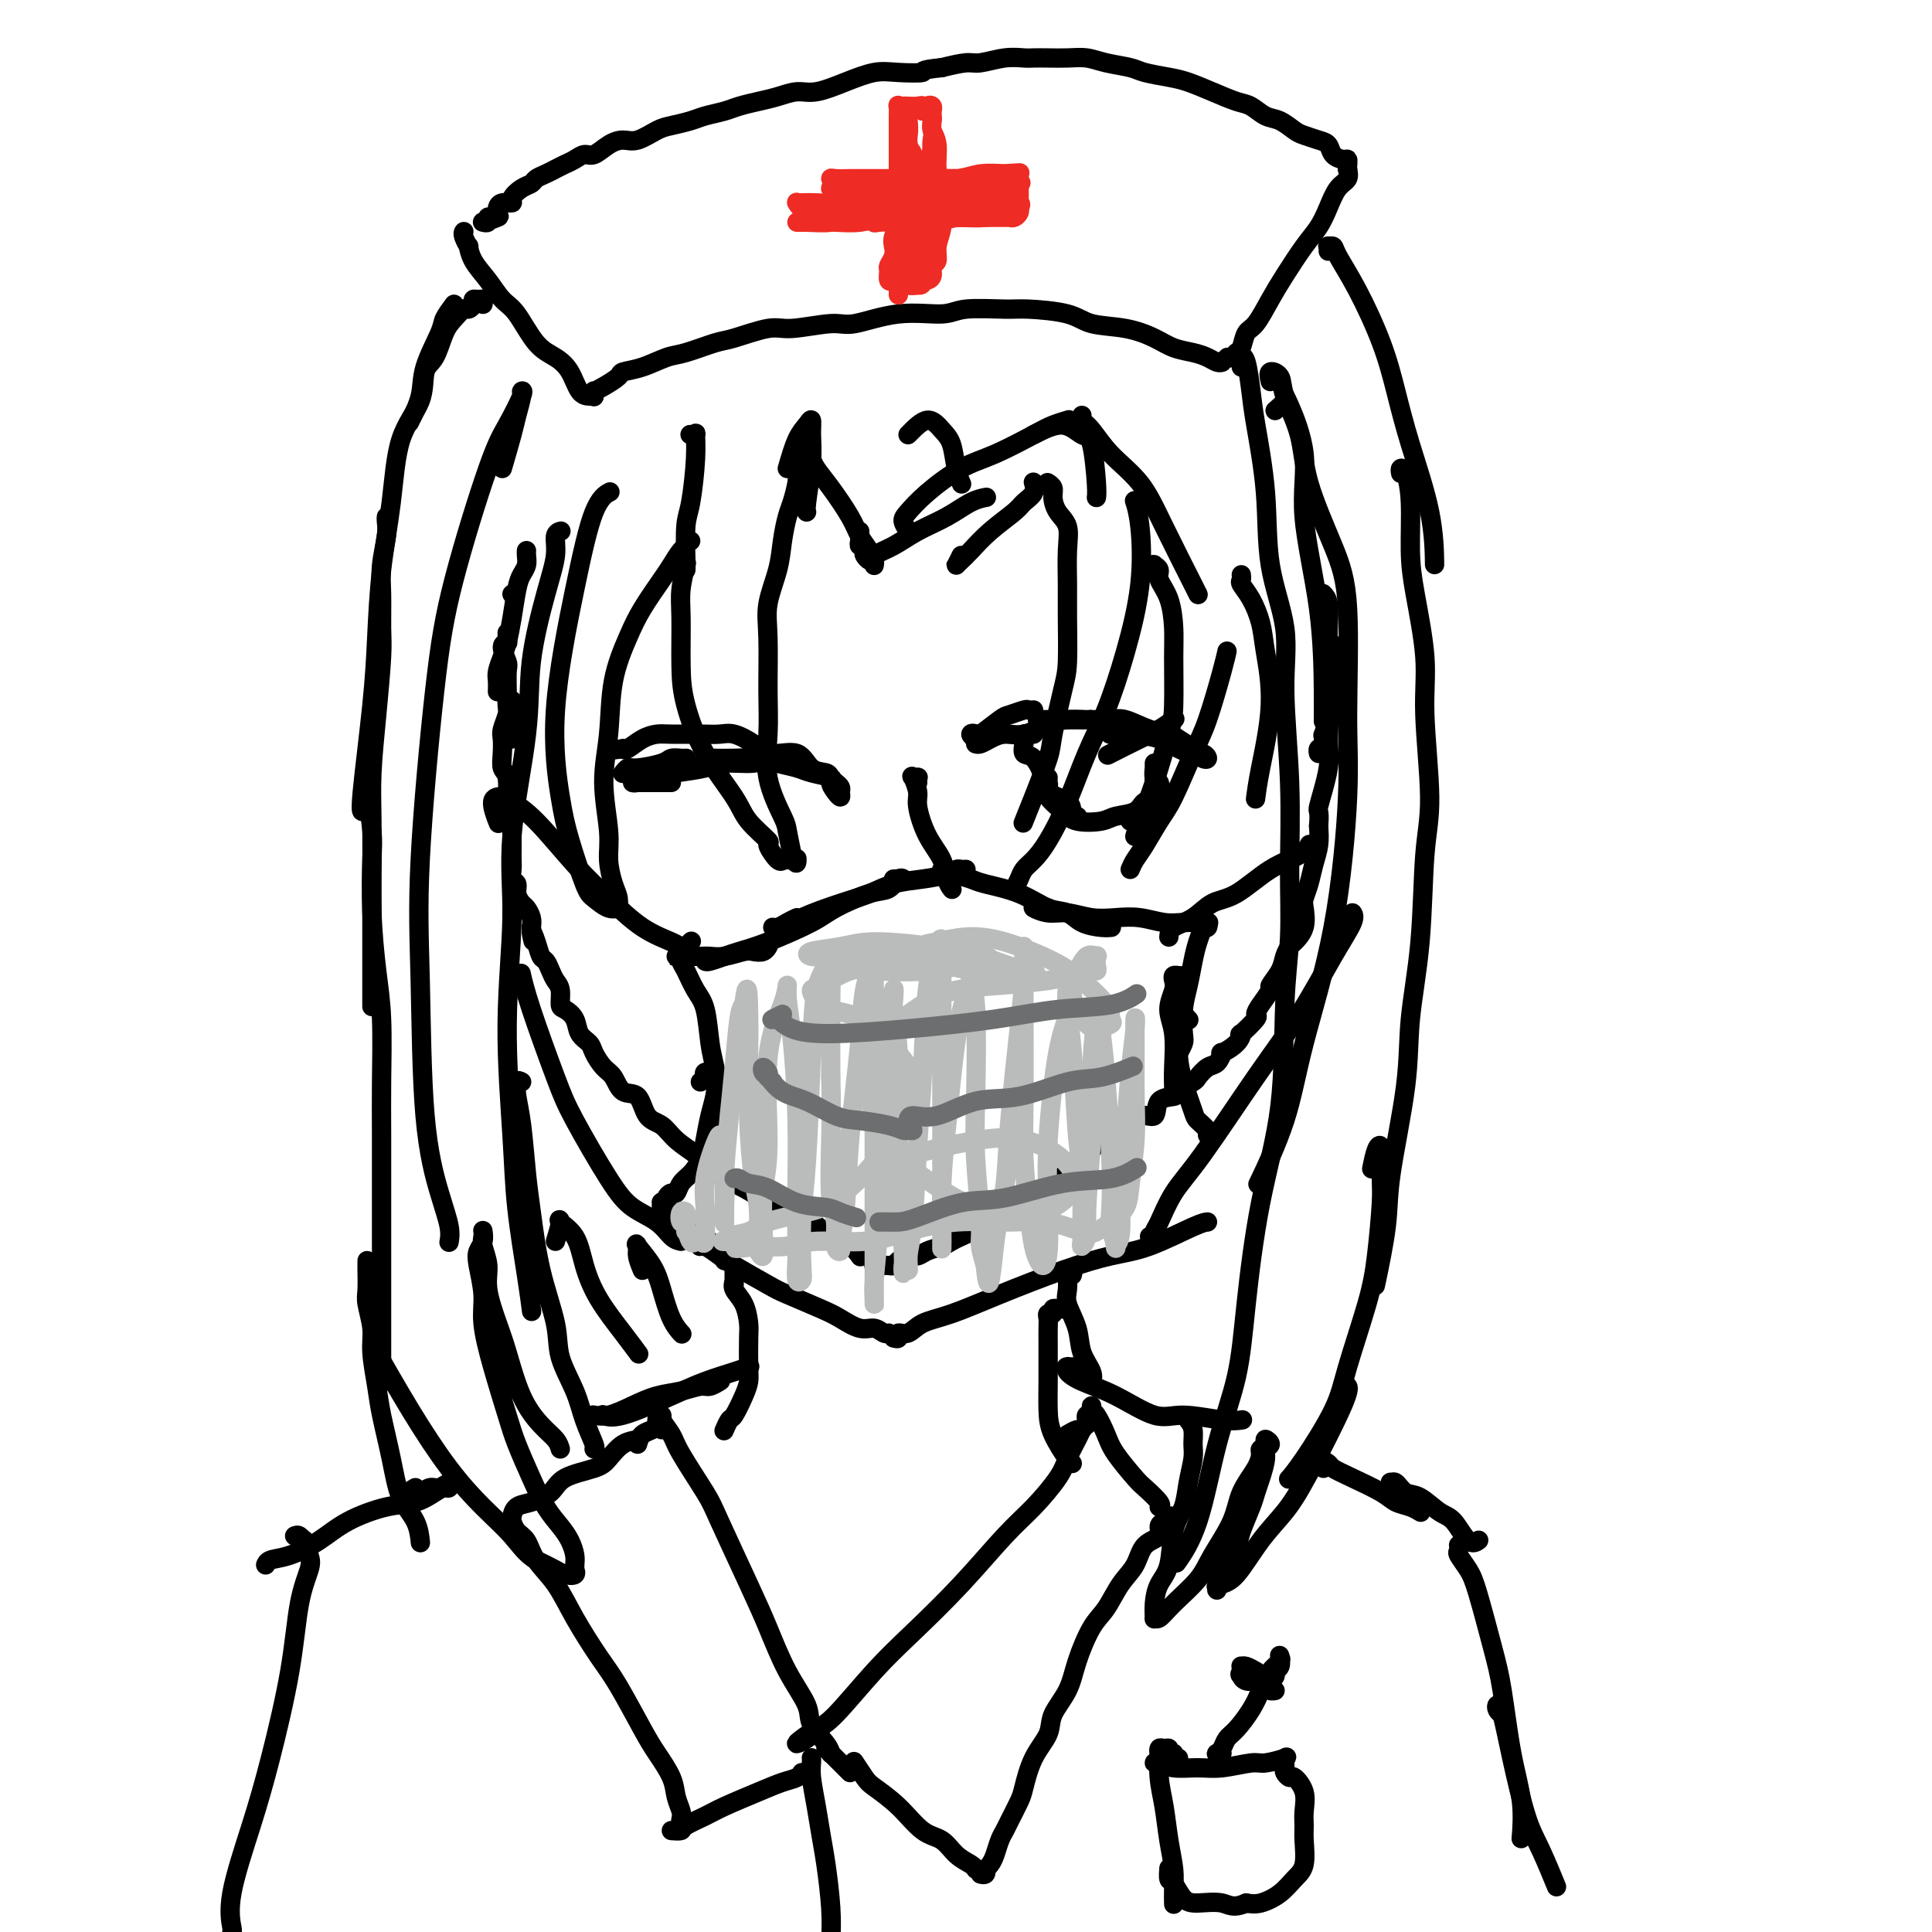 <svg viewBox='0 0 400 400' version='1.1' xmlns='http://www.w3.org/2000/svg' xmlns:xlink='http://www.w3.org/1999/xlink'><g fill='none' stroke='#000000' stroke-width='4' stroke-linecap='round' stroke-linejoin='round'><path d='M106,145c0.000,0.481 0.000,0.962 0,1c0.000,0.038 0.000,-0.368 0,0c0.000,0.368 0.000,1.510 0,2c0.000,0.490 0.000,0.327 0,1c-0.000,0.673 0.000,2.181 0,3c-0.000,0.819 0.000,0.948 0,1c0.000,0.052 0.000,0.026 0,0'/><path d='M105,131c0.010,0.307 0.021,0.614 0,1c-0.021,0.386 -0.072,0.850 0,1c0.072,0.150 0.268,-0.014 0,0c-0.268,0.014 -1.000,0.206 -1,1c0.000,0.794 0.733,2.189 1,3c0.267,0.811 0.068,1.036 0,2c-0.068,0.964 -0.004,2.666 0,4c0.004,1.334 -0.051,2.299 0,3c0.051,0.701 0.209,1.137 0,2c-0.209,0.863 -0.784,2.154 -1,3c-0.216,0.846 -0.072,1.247 0,2c0.072,0.753 0.071,1.859 0,3c-0.071,1.141 -0.211,2.317 0,3c0.211,0.683 0.775,0.874 1,2c0.225,1.126 0.113,3.188 0,4c-0.113,0.812 -0.226,0.374 0,1c0.226,0.626 0.793,2.317 1,3c0.207,0.683 0.055,0.357 0,1c-0.055,0.643 -0.015,2.255 0,3c0.015,0.745 0.003,0.623 0,1c-0.003,0.377 0.003,1.252 0,2c-0.003,0.748 -0.016,1.369 0,2c0.016,0.631 0.060,1.272 0,2c-0.060,0.728 -0.223,1.542 0,2c0.223,0.458 0.834,0.559 1,1c0.166,0.441 -0.113,1.220 0,2c0.113,0.780 0.618,1.560 1,2c0.382,0.440 0.641,0.542 1,1c0.359,0.458 0.817,1.274 1,2c0.183,0.726 0.092,1.363 0,2'/><path d='M110,192c0.880,5.256 0.081,1.898 0,1c-0.081,-0.898 0.555,0.666 1,2c0.445,1.334 0.697,2.439 1,3c0.303,0.561 0.655,0.578 1,1c0.345,0.422 0.683,1.250 1,2c0.317,0.750 0.614,1.421 1,2c0.386,0.579 0.862,1.065 1,2c0.138,0.935 -0.061,2.320 0,3c0.061,0.680 0.383,0.656 1,1c0.617,0.344 1.530,1.055 2,2c0.470,0.945 0.496,2.125 1,3c0.504,0.875 1.485,1.447 2,2c0.515,0.553 0.565,1.087 1,2c0.435,0.913 1.256,2.206 2,3c0.744,0.794 1.410,1.090 2,2c0.590,0.910 1.104,2.435 2,3c0.896,0.565 2.173,0.172 3,1c0.827,0.828 1.203,2.878 2,4c0.797,1.122 2.016,1.316 3,2c0.984,0.684 1.735,1.859 3,3c1.265,1.141 3.045,2.249 4,3c0.955,0.751 1.086,1.146 2,2c0.914,0.854 2.611,2.167 4,3c1.389,0.833 2.471,1.186 4,2c1.529,0.814 3.505,2.090 5,3c1.495,0.910 2.509,1.452 4,2c1.491,0.548 3.457,1.100 5,2c1.543,0.900 2.661,2.149 4,3c1.339,0.851 2.899,1.306 4,2c1.101,0.694 1.743,1.627 2,2c0.257,0.373 0.128,0.187 0,0'/><path d='M181,262c0.024,-0.000 0.048,-0.000 0,0c-0.048,0.000 -0.167,0.001 0,0c0.167,-0.001 0.621,-0.003 1,0c0.379,0.003 0.682,0.011 1,0c0.318,-0.011 0.652,-0.041 1,0c0.348,0.041 0.711,0.151 1,0c0.289,-0.151 0.504,-0.565 1,-1c0.496,-0.435 1.274,-0.890 2,-1c0.726,-0.110 1.399,0.126 2,0c0.601,-0.126 1.129,-0.615 2,-1c0.871,-0.385 2.086,-0.667 3,-1c0.914,-0.333 1.528,-0.718 2,-1c0.472,-0.282 0.803,-0.461 2,-1c1.197,-0.539 3.260,-1.440 4,-2c0.740,-0.560 0.157,-0.780 1,-1c0.843,-0.220 3.113,-0.439 4,-1c0.887,-0.561 0.392,-1.464 1,-2c0.608,-0.536 2.317,-0.706 3,-1c0.683,-0.294 0.338,-0.711 1,-1c0.662,-0.289 2.332,-0.450 3,-1c0.668,-0.550 0.335,-1.489 1,-2c0.665,-0.511 2.326,-0.592 3,-1c0.674,-0.408 0.359,-1.142 1,-2c0.641,-0.858 2.238,-1.840 3,-2c0.762,-0.160 0.689,0.504 1,0c0.311,-0.504 1.007,-2.174 2,-3c0.993,-0.826 2.284,-0.807 3,-1c0.716,-0.193 0.858,-0.596 1,-1'/><path d='M231,235c4.164,-2.949 3.074,-1.823 3,-2c-0.074,-0.177 0.867,-1.657 2,-2c1.133,-0.343 2.458,0.451 3,0c0.542,-0.451 0.301,-2.147 1,-3c0.699,-0.853 2.337,-0.863 3,-1c0.663,-0.137 0.352,-0.403 1,-1c0.648,-0.597 2.255,-1.527 3,-2c0.745,-0.473 0.628,-0.489 1,-1c0.372,-0.511 1.234,-1.515 2,-2c0.766,-0.485 1.435,-0.450 2,-1c0.565,-0.550 1.024,-1.686 1,-2c-0.024,-0.314 -0.531,0.192 0,0c0.531,-0.192 2.100,-1.084 3,-2c0.900,-0.916 1.133,-1.858 1,-2c-0.133,-0.142 -0.630,0.515 0,0c0.630,-0.515 2.388,-2.202 3,-3c0.612,-0.798 0.080,-0.706 0,-1c-0.080,-0.294 0.293,-0.974 1,-2c0.707,-1.026 1.748,-2.397 2,-3c0.252,-0.603 -0.285,-0.436 0,-1c0.285,-0.564 1.390,-1.857 2,-3c0.610,-1.143 0.724,-2.134 1,-3c0.276,-0.866 0.714,-1.607 1,-2c0.286,-0.393 0.419,-0.439 1,-1c0.581,-0.561 1.608,-1.637 2,-3c0.392,-1.363 0.147,-3.014 0,-4c-0.147,-0.986 -0.197,-1.306 0,-2c0.197,-0.694 0.640,-1.763 1,-3c0.360,-1.237 0.635,-2.641 1,-4c0.365,-1.359 0.818,-2.674 1,-4c0.182,-1.326 0.091,-2.663 0,-4'/><path d='M273,171c0.338,-3.743 -0.316,-2.601 0,-4c0.316,-1.399 1.601,-5.339 2,-8c0.399,-2.661 -0.089,-4.043 0,-7c0.089,-2.957 0.755,-7.488 1,-11c0.245,-3.512 0.070,-6.003 0,-7c-0.070,-0.997 -0.035,-0.498 0,0'/><path d='M273,155c0.030,0.536 0.060,1.071 0,1c-0.060,-0.071 -0.208,-0.750 0,-1c0.208,-0.250 0.774,-0.071 1,0c0.226,0.071 0.113,0.036 0,0'/><path d='M274,154c-0.008,-0.286 -0.016,-0.572 0,-1c0.016,-0.428 0.057,-0.999 0,-1c-0.057,-0.001 -0.211,0.567 0,0c0.211,-0.567 0.788,-2.267 1,-3c0.212,-0.733 0.058,-0.497 0,-2c-0.058,-1.503 -0.019,-4.746 0,-7c0.019,-2.254 0.019,-3.518 0,-5c-0.019,-1.482 -0.057,-3.181 0,-5c0.057,-1.819 0.208,-3.759 0,-5c-0.208,-1.241 -0.774,-1.783 -1,-2c-0.226,-0.217 -0.113,-0.108 0,0'/><path d='M103,143c-0.006,0.186 -0.013,0.372 0,0c0.013,-0.372 0.045,-1.300 0,-2c-0.045,-0.700 -0.167,-1.170 0,-2c0.167,-0.830 0.622,-2.018 1,-3c0.378,-0.982 0.679,-1.757 1,-3c0.321,-1.243 0.660,-2.952 1,-5c0.340,-2.048 0.679,-4.433 1,-6c0.321,-1.567 0.622,-2.315 1,-3c0.378,-0.685 0.833,-1.307 1,-2c0.167,-0.693 0.045,-1.456 0,-2c-0.045,-0.544 -0.013,-0.870 0,-1c0.013,-0.130 0.006,-0.065 0,0'/><path d='M106,123c0.000,0.000 0.000,0.000 0,0c0.000,0.000 0.000,0.000 0,0c0.000,0.000 0.000,0.000 0,0c0.000,-0.000 0.000,0.000 0,0'/><path d='M199,115c-0.403,0.825 -0.805,1.649 -1,2c-0.195,0.351 -0.182,0.228 0,0c0.182,-0.228 0.534,-0.561 1,-1c0.466,-0.439 1.047,-0.985 2,-2c0.953,-1.015 2.280,-2.500 4,-4c1.720,-1.500 3.834,-3.015 5,-4c1.166,-0.985 1.385,-1.439 2,-2c0.615,-0.561 1.627,-1.228 2,-2c0.373,-0.772 0.107,-1.649 0,-2c-0.107,-0.351 -0.053,-0.175 0,0'/><path d='M217,100c-0.117,-0.072 -0.234,-0.145 0,0c0.234,0.145 0.819,0.507 1,1c0.181,0.493 -0.043,1.116 0,2c0.043,0.884 0.351,2.027 1,3c0.649,0.973 1.638,1.776 2,3c0.362,1.224 0.095,2.871 0,5c-0.095,2.129 -0.019,4.741 0,7c0.019,2.259 -0.021,4.165 0,7c0.021,2.835 0.101,6.599 0,9c-0.101,2.401 -0.385,3.439 -1,6c-0.615,2.561 -1.563,6.645 -2,9c-0.437,2.355 -0.365,2.982 -1,5c-0.635,2.018 -1.979,5.428 -3,8c-1.021,2.572 -1.720,4.306 -2,5c-0.280,0.694 -0.140,0.347 0,0'/><path d='M210,184c0.353,-0.660 0.705,-1.319 1,-2c0.295,-0.681 0.532,-1.383 1,-2c0.468,-0.617 1.167,-1.149 2,-2c0.833,-0.851 1.801,-2.020 3,-4c1.199,-1.980 2.630,-4.772 4,-8c1.370,-3.228 2.680,-6.894 4,-10c1.320,-3.106 2.651,-5.652 4,-9c1.349,-3.348 2.715,-7.496 4,-12c1.285,-4.504 2.489,-9.362 3,-14c0.511,-4.638 0.330,-9.056 0,-12c-0.330,-2.944 -0.809,-4.412 -1,-5c-0.191,-0.588 -0.096,-0.294 0,0'/><path d='M181,117c-0.001,0.005 -0.002,0.010 0,0c0.002,-0.010 0.008,-0.036 0,0c-0.008,0.036 -0.031,0.133 0,0c0.031,-0.133 0.115,-0.496 0,-1c-0.115,-0.504 -0.430,-1.150 -1,-2c-0.570,-0.850 -1.396,-1.905 -2,-3c-0.604,-1.095 -0.986,-2.229 -2,-4c-1.014,-1.771 -2.658,-4.178 -4,-6c-1.342,-1.822 -2.380,-3.059 -3,-4c-0.620,-0.941 -0.820,-1.585 -1,-2c-0.180,-0.415 -0.339,-0.602 -1,-1c-0.661,-0.398 -1.823,-1.008 -2,-1c-0.177,0.008 0.633,0.633 1,1c0.367,0.367 0.291,0.476 0,1c-0.291,0.524 -0.799,1.465 -1,2c-0.201,0.535 -0.096,0.666 0,1c0.096,0.334 0.182,0.873 0,2c-0.182,1.127 -0.631,2.842 -1,4c-0.369,1.158 -0.659,1.760 -1,3c-0.341,1.240 -0.733,3.119 -1,5c-0.267,1.881 -0.411,3.763 -1,6c-0.589,2.237 -1.625,4.828 -2,7c-0.375,2.172 -0.090,3.923 0,7c0.090,3.077 -0.015,7.480 0,11c0.015,3.520 0.150,6.159 0,9c-0.150,2.841 -0.587,5.885 0,9c0.587,3.115 2.196,6.300 3,8c0.804,1.700 0.801,1.914 1,3c0.199,1.086 0.599,3.043 1,5'/><path d='M164,177c1.000,2.711 1.000,1.489 1,1c0.000,-0.489 0.000,-0.244 0,0'/><path d='M163,178c-0.435,0.024 -0.869,0.048 -1,0c-0.131,-0.048 0.043,-0.168 0,0c-0.043,0.168 -0.301,0.625 -1,0c-0.699,-0.625 -1.838,-2.333 -2,-3c-0.162,-0.667 0.654,-0.294 0,-1c-0.654,-0.706 -2.778,-2.490 -4,-4c-1.222,-1.510 -1.543,-2.745 -3,-5c-1.457,-2.255 -4.052,-5.528 -6,-9c-1.948,-3.472 -3.250,-7.141 -4,-10c-0.750,-2.859 -0.947,-4.906 -1,-8c-0.053,-3.094 0.038,-7.235 0,-10c-0.038,-2.765 -0.206,-4.153 0,-6c0.206,-1.847 0.786,-4.151 1,-5c0.214,-0.849 0.061,-0.243 0,0c-0.061,0.243 -0.031,0.121 0,0'/><path d='M143,112c-0.439,-0.104 -0.878,-0.207 -1,0c-0.122,0.207 0.074,0.725 0,1c-0.074,0.275 -0.417,0.306 -1,1c-0.583,0.694 -1.407,2.049 -2,3c-0.593,0.951 -0.956,1.496 -2,3c-1.044,1.504 -2.768,3.965 -4,6c-1.232,2.035 -1.972,3.642 -3,6c-1.028,2.358 -2.343,5.466 -3,9c-0.657,3.534 -0.657,7.496 -1,11c-0.343,3.504 -1.030,6.552 -1,10c0.030,3.448 0.778,7.296 1,10c0.222,2.704 -0.083,4.265 0,6c0.083,1.735 0.553,3.644 1,5c0.447,1.356 0.870,2.161 1,3c0.130,0.839 -0.033,1.713 0,2c0.033,0.287 0.262,-0.014 0,0c-0.262,0.014 -1.014,0.344 -2,0c-0.986,-0.344 -2.204,-1.361 -3,-2c-0.796,-0.639 -1.168,-0.901 -2,-3c-0.832,-2.099 -2.124,-6.036 -3,-9c-0.876,-2.964 -1.338,-4.956 -2,-9c-0.662,-4.044 -1.526,-10.142 -1,-18c0.526,-7.858 2.440,-17.477 4,-25c1.560,-7.523 2.766,-12.948 4,-16c1.234,-3.052 2.495,-3.729 3,-4c0.505,-0.271 0.252,-0.135 0,0'/><path d='M239,118c0.034,-0.403 0.068,-0.806 0,-1c-0.068,-0.194 -0.239,-0.180 0,0c0.239,0.180 0.887,0.527 1,1c0.113,0.473 -0.309,1.071 0,2c0.309,0.929 1.349,2.189 2,4c0.651,1.811 0.912,4.172 1,6c0.088,1.828 0.003,3.122 0,6c-0.003,2.878 0.076,7.339 0,10c-0.076,2.661 -0.308,3.522 -1,6c-0.692,2.478 -1.845,6.571 -3,10c-1.155,3.429 -2.311,6.192 -3,8c-0.689,1.808 -0.911,2.659 -1,3c-0.089,0.341 -0.044,0.170 0,0'/><path d='M234,180c0.270,-0.634 0.540,-1.267 1,-2c0.460,-0.733 1.109,-1.565 2,-3c0.891,-1.435 2.025,-3.472 3,-5c0.975,-1.528 1.792,-2.546 3,-5c1.208,-2.454 2.807,-6.343 4,-9c1.193,-2.657 1.980,-4.083 3,-7c1.020,-2.917 2.275,-7.324 3,-10c0.725,-2.676 0.922,-3.622 1,-4c0.078,-0.378 0.039,-0.189 0,0'/><path d='M257,119c0.046,0.368 0.092,0.736 0,1c-0.092,0.264 -0.320,0.422 0,1c0.320,0.578 1.190,1.574 2,3c0.810,1.426 1.562,3.283 2,5c0.438,1.717 0.562,3.294 1,6c0.438,2.706 1.190,6.540 1,11c-0.190,4.460 -1.320,9.547 -2,13c-0.680,3.453 -0.908,5.272 -1,6c-0.092,0.728 -0.046,0.364 0,0'/><path d='M190,162c-0.028,-0.417 -0.056,-0.834 0,-1c0.056,-0.166 0.196,-0.080 0,0c-0.196,0.080 -0.727,0.155 -1,0c-0.273,-0.155 -0.287,-0.542 0,0c0.287,0.542 0.875,2.011 1,3c0.125,0.989 -0.211,1.498 0,3c0.211,1.502 0.971,3.996 2,6c1.029,2.004 2.327,3.516 3,5c0.673,1.484 0.720,2.938 1,4c0.280,1.062 0.794,1.732 1,2c0.206,0.268 0.103,0.134 0,0'/><path d='M146,199c0.143,0.092 0.286,0.184 1,0c0.714,-0.184 2.000,-0.642 3,-1c1.000,-0.358 1.712,-0.614 3,-1c1.288,-0.386 3.150,-0.900 6,-2c2.850,-1.100 6.689,-2.786 9,-4c2.311,-1.214 3.093,-1.957 5,-3c1.907,-1.043 4.939,-2.384 7,-3c2.061,-0.616 3.151,-0.505 4,-1c0.849,-0.495 1.457,-1.597 2,-2c0.543,-0.403 1.022,-0.108 1,0c-0.022,0.108 -0.544,0.029 -1,0c-0.456,-0.029 -0.844,-0.008 -1,0c-0.156,0.008 -0.078,0.004 0,0'/><path d='M165,190c-0.661,0.307 -1.321,0.613 -2,1c-0.679,0.387 -1.376,0.854 -2,1c-0.624,0.146 -1.175,-0.030 -1,0c0.175,0.030 1.076,0.264 2,0c0.924,-0.264 1.869,-1.026 4,-2c2.131,-0.974 5.446,-2.159 8,-3c2.554,-0.841 4.348,-1.340 6,-2c1.652,-0.660 3.163,-1.483 5,-2c1.837,-0.517 3.998,-0.727 6,-1c2.002,-0.273 3.843,-0.609 5,-1c1.157,-0.391 1.630,-0.837 2,-1c0.370,-0.163 0.638,-0.044 1,0c0.362,0.044 0.818,0.013 1,0c0.182,-0.013 0.091,-0.006 0,0'/><path d='M196,181c-0.403,0.107 -0.806,0.214 -1,0c-0.194,-0.214 -0.180,-0.748 0,-1c0.180,-0.252 0.525,-0.220 1,0c0.475,0.220 1.081,0.630 2,1c0.919,0.370 2.150,0.700 3,1c0.850,0.300 1.318,0.570 3,1c1.682,0.430 4.579,1.019 7,2c2.421,0.981 4.365,2.354 6,3c1.635,0.646 2.960,0.565 4,1c1.040,0.435 1.795,1.384 3,2c1.205,0.616 2.859,0.897 4,1c1.141,0.103 1.769,0.028 2,0c0.231,-0.028 0.066,-0.008 0,0c-0.066,0.008 -0.033,0.004 0,0'/><path d='M217,188c-0.665,0.032 -1.330,0.065 -2,0c-0.670,-0.065 -1.345,-0.227 -1,0c0.345,0.227 1.711,0.845 3,1c1.289,0.155 2.501,-0.151 4,0c1.499,0.151 3.285,0.758 5,1c1.715,0.242 3.357,0.117 5,0c1.643,-0.117 3.286,-0.228 5,0c1.714,0.228 3.500,0.793 5,1c1.500,0.207 2.713,0.055 4,0c1.287,-0.055 2.646,-0.015 3,0c0.354,0.015 -0.297,0.004 0,0c0.297,-0.004 1.541,-0.001 2,0c0.459,0.001 0.131,0.000 0,0c-0.131,-0.000 -0.066,-0.000 0,0'/><path d='M250,191c-0.032,-0.108 -0.064,-0.217 0,0c0.064,0.217 0.224,0.759 0,1c-0.224,0.241 -0.833,0.181 -1,0c-0.167,-0.181 0.109,-0.483 0,0c-0.109,0.483 -0.604,1.751 -1,3c-0.396,1.249 -0.694,2.480 -1,4c-0.306,1.520 -0.622,3.329 -1,5c-0.378,1.671 -0.820,3.205 -1,5c-0.180,1.795 -0.100,3.852 0,5c0.100,1.148 0.219,1.386 0,2c-0.219,0.614 -0.777,1.604 -1,2c-0.223,0.396 -0.112,0.198 0,0'/><path d='M246,211c0.121,0.133 0.243,0.265 0,0c-0.243,-0.265 -0.850,-0.929 -1,-1c-0.150,-0.071 0.158,0.449 0,1c-0.158,0.551 -0.781,1.132 -1,2c-0.219,0.868 -0.032,2.024 0,3c0.032,0.976 -0.089,1.771 0,3c0.089,1.229 0.388,2.893 1,5c0.612,2.107 1.537,4.656 2,6c0.463,1.344 0.464,1.484 1,2c0.536,0.516 1.606,1.408 2,2c0.394,0.592 0.113,0.883 0,1c-0.113,0.117 -0.056,0.058 0,0'/><path d='M159,196c0.062,-0.111 0.123,-0.222 0,0c-0.123,0.222 -0.432,0.777 -1,1c-0.568,0.223 -1.397,0.112 -2,0c-0.603,-0.112 -0.980,-0.226 -2,0c-1.020,0.226 -2.683,0.793 -4,1c-1.317,0.207 -2.287,0.056 -3,0c-0.713,-0.056 -1.168,-0.016 -2,0c-0.832,0.016 -2.042,0.007 -3,0c-0.958,-0.007 -1.666,-0.012 -2,0c-0.334,0.012 -0.294,0.040 0,0c0.294,-0.040 0.842,-0.149 1,0c0.158,0.149 -0.074,0.556 0,1c0.074,0.444 0.453,0.923 1,2c0.547,1.077 1.260,2.750 2,4c0.740,1.250 1.506,2.077 2,4c0.494,1.923 0.717,4.940 1,7c0.283,2.060 0.626,3.161 1,5c0.374,1.839 0.780,4.415 1,6c0.220,1.585 0.255,2.177 0,4c-0.255,1.823 -0.799,4.875 -1,6c-0.201,1.125 -0.057,0.321 0,0c0.057,-0.321 0.029,-0.161 0,0'/><path d='M145,224c0.482,-0.305 0.963,-0.611 1,-1c0.037,-0.389 -0.372,-0.863 0,-1c0.372,-0.137 1.523,0.063 2,1c0.477,0.937 0.280,2.611 0,4c-0.280,1.389 -0.642,2.493 -1,4c-0.358,1.507 -0.712,3.417 -1,5c-0.288,1.583 -0.511,2.840 -1,4c-0.489,1.160 -1.245,2.223 -2,3c-0.755,0.777 -1.508,1.270 -2,2c-0.492,0.730 -0.724,1.699 -1,2c-0.276,0.301 -0.595,-0.064 -1,0c-0.405,0.064 -0.894,0.557 -1,1c-0.106,0.443 0.172,0.837 0,1c-0.172,0.163 -0.793,0.095 -1,0c-0.207,-0.095 0.000,-0.219 0,0c-0.000,0.219 -0.207,0.779 0,1c0.207,0.221 0.828,0.102 1,0c0.172,-0.102 -0.107,-0.188 0,0c0.107,0.188 0.598,0.648 1,1c0.402,0.352 0.713,0.595 1,1c0.287,0.405 0.549,0.973 1,1c0.451,0.027 1.091,-0.487 2,0c0.909,0.487 2.086,1.977 3,3c0.914,1.023 1.565,1.581 2,2c0.435,0.419 0.653,0.700 1,1c0.347,0.300 0.824,0.619 1,1c0.176,0.381 0.050,0.823 0,1c-0.050,0.177 -0.025,0.088 0,0'/><path d='M146,258c-0.414,-0.014 -0.828,-0.028 -1,0c-0.172,0.028 -0.103,0.098 0,0c0.103,-0.098 0.239,-0.365 1,0c0.761,0.365 2.146,1.362 3,2c0.854,0.638 1.175,0.919 3,2c1.825,1.081 5.153,2.963 7,4c1.847,1.037 2.214,1.229 4,2c1.786,0.771 4.993,2.119 7,3c2.007,0.881 2.815,1.294 4,2c1.185,0.706 2.748,1.706 4,2c1.252,0.294 2.192,-0.117 3,0c0.808,0.117 1.485,0.763 2,1c0.515,0.237 0.870,0.064 1,0c0.130,-0.064 0.037,-0.018 0,0c-0.037,0.018 -0.019,0.009 0,0'/><path d='M185,277c0.468,0.127 0.936,0.254 1,0c0.064,-0.254 -0.275,-0.888 0,-1c0.275,-0.112 1.164,0.297 2,0c0.836,-0.297 1.618,-1.302 3,-2c1.382,-0.698 3.366,-1.091 6,-2c2.634,-0.909 5.920,-2.335 10,-4c4.080,-1.665 8.953,-3.571 13,-5c4.047,-1.429 7.267,-2.383 10,-3c2.733,-0.617 4.980,-0.897 8,-2c3.020,-1.103 6.813,-3.028 9,-4c2.187,-0.972 2.768,-0.992 3,-1c0.232,-0.008 0.116,-0.004 0,0'/><path d='M242,194c0.062,-0.703 0.125,-1.406 1,-2c0.875,-0.594 2.563,-1.079 4,-2c1.437,-0.921 2.623,-2.279 4,-3c1.377,-0.721 2.943,-0.807 5,-2c2.057,-1.193 4.603,-3.495 7,-5c2.397,-1.505 4.645,-2.213 6,-3c1.355,-0.787 1.816,-1.653 2,-2c0.184,-0.347 0.092,-0.173 0,0'/><path d='M238,256c0.436,0.092 0.873,0.183 1,0c0.127,-0.183 -0.055,-0.642 0,-1c0.055,-0.358 0.347,-0.617 1,-2c0.653,-1.383 1.668,-3.890 3,-6c1.332,-2.110 2.981,-3.822 6,-8c3.019,-4.178 7.408,-10.822 11,-16c3.592,-5.178 6.388,-8.890 9,-13c2.612,-4.110 5.040,-8.617 7,-12c1.960,-3.383 3.451,-5.642 4,-7c0.549,-1.358 0.157,-1.817 0,-2c-0.157,-0.183 -0.078,-0.092 0,0'/><path d='M143,195c0.120,-0.114 0.239,-0.229 0,0c-0.239,0.229 -0.838,0.801 -1,1c-0.162,0.199 0.111,0.025 0,0c-0.111,-0.025 -0.606,0.098 -1,0c-0.394,-0.098 -0.688,-0.417 -2,-1c-1.312,-0.583 -3.644,-1.431 -6,-3c-2.356,-1.569 -4.738,-3.860 -7,-6c-2.262,-2.140 -4.404,-4.129 -7,-7c-2.596,-2.871 -5.644,-6.625 -8,-9c-2.356,-2.375 -4.018,-3.371 -5,-4c-0.982,-0.629 -1.284,-0.890 -2,-1c-0.716,-0.110 -1.847,-0.068 -2,1c-0.153,1.068 0.670,3.162 1,4c0.330,0.838 0.165,0.419 0,0'/><path d='M141,257c-0.630,-0.148 -1.260,-0.296 -2,-1c-0.740,-0.704 -1.588,-1.964 -3,-3c-1.412,-1.036 -3.386,-1.847 -5,-3c-1.614,-1.153 -2.867,-2.650 -5,-6c-2.133,-3.350 -5.146,-8.555 -7,-12c-1.854,-3.445 -2.548,-5.130 -4,-9c-1.452,-3.870 -3.660,-9.927 -5,-14c-1.340,-4.073 -1.811,-6.164 -2,-7c-0.189,-0.836 -0.094,-0.418 0,0'/><path d='M204,153c-0.348,-0.029 -0.696,-0.057 -1,0c-0.304,0.057 -0.565,0.201 -1,0c-0.435,-0.201 -1.044,-0.746 -1,-1c0.044,-0.254 0.740,-0.215 1,0c0.260,0.215 0.083,0.608 1,0c0.917,-0.608 2.929,-2.215 4,-3c1.071,-0.785 1.201,-0.746 2,-1c0.799,-0.254 2.266,-0.800 3,-1c0.734,-0.200 0.736,-0.054 1,0c0.264,0.054 0.790,0.015 1,0c0.210,-0.015 0.105,-0.008 0,0'/><path d='M202,154c0.264,0.079 0.527,0.158 1,0c0.473,-0.158 1.154,-0.554 2,-1c0.846,-0.446 1.856,-0.943 3,-1c1.144,-0.057 2.423,0.324 4,0c1.577,-0.324 3.454,-1.355 5,-2c1.546,-0.645 2.762,-0.904 4,-1c1.238,-0.096 2.496,-0.027 3,0c0.504,0.027 0.252,0.014 0,0'/><path d='M224,149c0.288,-0.004 0.576,-0.008 1,0c0.424,0.008 0.983,0.029 1,0c0.017,-0.029 -0.509,-0.106 0,0c0.509,0.106 2.051,0.397 4,1c1.949,0.603 4.304,1.520 6,2c1.696,0.480 2.732,0.524 4,1c1.268,0.476 2.768,1.382 4,2c1.232,0.618 2.197,0.946 3,1c0.803,0.054 1.445,-0.167 2,0c0.555,0.167 1.023,0.722 1,1c-0.023,0.278 -0.538,0.278 -1,0c-0.462,-0.278 -0.871,-0.834 -1,-1c-0.129,-0.166 0.021,0.059 0,0c-0.021,-0.059 -0.215,-0.402 -1,-1c-0.785,-0.598 -2.163,-1.453 -3,-2c-0.837,-0.547 -1.135,-0.788 -2,-1c-0.865,-0.212 -2.296,-0.397 -4,-1c-1.704,-0.603 -3.679,-1.626 -5,-2c-1.321,-0.374 -1.988,-0.100 -3,0c-1.012,0.100 -2.370,0.027 -4,0c-1.630,-0.027 -3.534,-0.007 -5,0c-1.466,0.007 -2.496,0.002 -3,0c-0.504,-0.002 -0.482,-0.001 -1,0c-0.518,0.001 -1.577,0.000 -2,0c-0.423,-0.000 -0.212,-0.000 0,0'/><path d='M214,152c-0.310,0.027 -0.621,0.053 -1,0c-0.379,-0.053 -0.828,-0.186 -1,0c-0.172,0.186 -0.067,0.689 0,1c0.067,0.311 0.095,0.429 0,1c-0.095,0.571 -0.312,1.595 0,2c0.312,0.405 1.154,0.192 2,1c0.846,0.808 1.694,2.637 2,4c0.306,1.363 0.068,2.260 1,3c0.932,0.740 3.033,1.322 4,2c0.967,0.678 0.799,1.452 1,2c0.201,0.548 0.772,0.871 1,1c0.228,0.129 0.114,0.065 0,0'/><path d='M217,161c-0.020,0.350 -0.041,0.700 0,1c0.041,0.300 0.143,0.551 0,1c-0.143,0.449 -0.532,1.098 0,2c0.532,0.902 1.984,2.058 3,3c1.016,0.942 1.594,1.671 3,2c1.406,0.329 3.638,0.259 5,0c1.362,-0.259 1.853,-0.707 3,-1c1.147,-0.293 2.948,-0.429 4,-1c1.052,-0.571 1.354,-1.576 2,-2c0.646,-0.424 1.635,-0.268 2,-1c0.365,-0.732 0.104,-2.352 0,-3c-0.104,-0.648 -0.052,-0.324 0,0'/><path d='M239,158c0.002,0.407 0.004,0.815 0,1c-0.004,0.185 -0.015,0.148 0,0c0.015,-0.148 0.054,-0.407 0,0c-0.054,0.407 -0.202,1.479 0,2c0.202,0.521 0.755,0.493 1,1c0.245,0.507 0.181,1.551 0,2c-0.181,0.449 -0.479,0.303 -1,1c-0.521,0.697 -1.263,2.238 -2,3c-0.737,0.762 -1.468,0.743 -2,1c-0.532,0.257 -0.866,0.788 -1,1c-0.134,0.212 -0.067,0.106 0,0'/><path d='M139,162c-0.856,-0.000 -1.712,-0.000 -2,0c-0.288,0.000 -0.009,0.001 -1,0c-0.991,-0.001 -3.253,-0.003 -4,0c-0.747,0.003 0.020,0.012 0,0c-0.020,-0.012 -0.826,-0.044 -1,0c-0.174,0.044 0.285,0.166 1,0c0.715,-0.166 1.687,-0.618 3,-1c1.313,-0.382 2.968,-0.695 5,-1c2.032,-0.305 4.439,-0.604 6,-1c1.561,-0.396 2.274,-0.890 4,-1c1.726,-0.110 4.465,0.163 6,0c1.535,-0.163 1.867,-0.761 2,-1c0.133,-0.239 0.066,-0.120 0,0'/><path d='M146,157c-0.139,0.002 -0.278,0.003 0,0c0.278,-0.003 0.974,-0.012 2,0c1.026,0.012 2.384,0.045 4,0c1.616,-0.045 3.492,-0.166 5,0c1.508,0.166 2.648,0.621 4,1c1.352,0.379 2.915,0.682 4,1c1.085,0.318 1.692,0.650 3,1c1.308,0.350 3.317,0.718 4,1c0.683,0.282 0.040,0.479 0,1c-0.040,0.521 0.522,1.366 1,2c0.478,0.634 0.871,1.057 1,1c0.129,-0.057 -0.005,-0.593 0,-1c0.005,-0.407 0.150,-0.684 0,-1c-0.150,-0.316 -0.593,-0.671 -1,-1c-0.407,-0.329 -0.776,-0.633 -1,-1c-0.224,-0.367 -0.303,-0.797 -1,-1c-0.697,-0.203 -2.014,-0.177 -3,-1c-0.986,-0.823 -1.642,-2.494 -3,-3c-1.358,-0.506 -3.417,0.151 -5,0c-1.583,-0.151 -2.689,-1.112 -4,-2c-1.311,-0.888 -2.826,-1.702 -4,-2c-1.174,-0.298 -2.008,-0.078 -3,0c-0.992,0.078 -2.143,0.014 -4,0c-1.857,-0.014 -4.420,0.021 -6,0c-1.580,-0.021 -2.176,-0.098 -3,0c-0.824,0.098 -1.876,0.373 -3,1c-1.124,0.627 -2.321,1.608 -3,2c-0.679,0.392 -0.839,0.196 -1,0'/><path d='M129,155c-3.833,0.500 -1.917,0.250 0,0'/><path d='M142,157c0.059,-0.006 0.118,-0.012 0,0c-0.118,0.012 -0.413,0.041 -1,0c-0.587,-0.041 -1.468,-0.151 -2,0c-0.532,0.151 -0.717,0.562 -2,1c-1.283,0.438 -3.663,0.901 -5,1c-1.337,0.099 -1.629,-0.166 -2,0c-0.371,0.166 -0.820,0.762 -1,1c-0.180,0.238 -0.090,0.119 0,0'/><path d='M234,152c-1.156,0.000 -2.312,0.000 -3,0c-0.688,-0.000 -0.908,-0.000 -1,0c-0.092,0.000 -0.054,0.001 0,0c0.054,-0.001 0.125,-0.003 0,0c-0.125,0.003 -0.448,0.012 0,0c0.448,-0.012 1.665,-0.046 3,0c1.335,0.046 2.788,0.170 4,0c1.212,-0.170 2.184,-0.636 3,-1c0.816,-0.364 1.478,-0.627 2,-1c0.522,-0.373 0.905,-0.856 1,-1c0.095,-0.144 -0.098,0.049 0,0c0.098,-0.049 0.488,-0.342 0,0c-0.488,0.342 -1.852,1.318 -3,2c-1.148,0.682 -2.078,1.068 -4,2c-1.922,0.932 -4.835,2.409 -6,3c-1.165,0.591 -0.583,0.295 0,0'/><path d='M123,82c-0.010,0.118 -0.020,0.235 0,0c0.020,-0.235 0.069,-0.823 0,-1c-0.069,-0.177 -0.256,0.056 0,0c0.256,-0.056 0.957,-0.400 2,-1c1.043,-0.600 2.429,-1.455 3,-2c0.571,-0.545 0.327,-0.780 1,-1c0.673,-0.220 2.262,-0.425 4,-1c1.738,-0.575 3.624,-1.521 5,-2c1.376,-0.479 2.243,-0.491 4,-1c1.757,-0.509 4.403,-1.514 6,-2c1.597,-0.486 2.145,-0.454 4,-1c1.855,-0.546 5.016,-1.671 7,-2c1.984,-0.329 2.789,0.137 5,0c2.211,-0.137 5.826,-0.878 8,-1c2.174,-0.122 2.907,0.374 5,0c2.093,-0.374 5.546,-1.617 9,-2c3.454,-0.383 6.910,0.096 9,0c2.090,-0.096 2.814,-0.765 5,-1c2.186,-0.235 5.833,-0.036 8,0c2.167,0.036 2.856,-0.090 5,0c2.144,0.090 5.745,0.395 8,1c2.255,0.605 3.163,1.510 5,2c1.837,0.490 4.603,0.565 7,1c2.397,0.435 4.424,1.231 6,2c1.576,0.769 2.699,1.513 4,2c1.301,0.487 2.779,0.719 4,1c1.221,0.281 2.183,0.611 3,1c0.817,0.389 1.487,0.836 2,1c0.513,0.164 0.869,0.044 1,0c0.131,-0.044 0.037,-0.013 0,0c-0.037,0.013 -0.019,0.006 0,0'/><path d='M255,74c0.137,0.008 0.275,0.015 0,0c-0.275,-0.015 -0.961,-0.053 -1,0c-0.039,0.053 0.569,0.197 1,0c0.431,-0.197 0.685,-0.733 1,-1c0.315,-0.267 0.691,-0.263 1,-1c0.309,-0.737 0.550,-2.213 1,-3c0.450,-0.787 1.107,-0.885 2,-2c0.893,-1.115 2.021,-3.249 3,-5c0.979,-1.751 1.809,-3.120 3,-5c1.191,-1.880 2.743,-4.271 4,-6c1.257,-1.729 2.218,-2.795 3,-4c0.782,-1.205 1.387,-2.547 2,-4c0.613,-1.453 1.236,-3.016 2,-4c0.764,-0.984 1.669,-1.388 2,-2c0.331,-0.612 0.089,-1.432 0,-2c-0.089,-0.568 -0.024,-0.884 0,-1c0.024,-0.116 0.007,-0.033 0,0c-0.007,0.033 -0.003,0.017 0,0'/><path d='M279,35c0.004,0.082 0.008,0.164 0,0c-0.008,-0.164 -0.029,-0.572 0,-1c0.029,-0.428 0.108,-0.874 0,-1c-0.108,-0.126 -0.403,0.068 -1,0c-0.597,-0.068 -1.496,-0.398 -2,-1c-0.504,-0.602 -0.613,-1.475 -1,-2c-0.387,-0.525 -1.051,-0.703 -2,-1c-0.949,-0.297 -2.183,-0.713 -3,-1c-0.817,-0.287 -1.217,-0.443 -2,-1c-0.783,-0.557 -1.947,-1.514 -3,-2c-1.053,-0.486 -1.993,-0.501 -3,-1c-1.007,-0.499 -2.080,-1.482 -3,-2c-0.920,-0.518 -1.685,-0.573 -3,-1c-1.315,-0.427 -3.179,-1.228 -5,-2c-1.821,-0.772 -3.600,-1.516 -5,-2c-1.400,-0.484 -2.422,-0.708 -4,-1c-1.578,-0.292 -3.713,-0.653 -5,-1c-1.287,-0.347 -1.727,-0.682 -3,-1c-1.273,-0.318 -3.381,-0.621 -5,-1c-1.619,-0.379 -2.750,-0.833 -4,-1c-1.250,-0.167 -2.619,-0.046 -4,0c-1.381,0.046 -2.776,0.016 -4,0c-1.224,-0.016 -2.279,-0.019 -3,0c-0.721,0.019 -1.107,0.060 -2,0c-0.893,-0.060 -2.291,-0.222 -4,0c-1.709,0.222 -3.729,0.829 -5,1c-1.271,0.171 -1.792,-0.094 -3,0c-1.208,0.094 -3.104,0.547 -5,1'/><path d='M195,14c-5.305,0.530 -3.567,0.854 -4,1c-0.433,0.146 -3.038,0.115 -5,0c-1.962,-0.115 -3.280,-0.315 -5,0c-1.720,0.315 -3.842,1.145 -6,2c-2.158,0.855 -4.353,1.735 -6,2c-1.647,0.265 -2.747,-0.084 -4,0c-1.253,0.084 -2.660,0.600 -4,1c-1.340,0.400 -2.612,0.685 -4,1c-1.388,0.315 -2.893,0.662 -4,1c-1.107,0.338 -1.818,0.667 -3,1c-1.182,0.333 -2.837,0.671 -4,1c-1.163,0.329 -1.833,0.648 -3,1c-1.167,0.352 -2.829,0.737 -4,1c-1.171,0.263 -1.850,0.404 -3,1c-1.150,0.596 -2.769,1.647 -4,2c-1.231,0.353 -2.073,0.006 -3,0c-0.927,-0.006 -1.939,0.327 -3,1c-1.061,0.673 -2.171,1.686 -3,2c-0.829,0.314 -1.377,-0.071 -2,0c-0.623,0.071 -1.323,0.596 -2,1c-0.677,0.404 -1.333,0.686 -2,1c-0.667,0.314 -1.347,0.661 -2,1c-0.653,0.339 -1.279,0.672 -2,1c-0.721,0.328 -1.536,0.652 -2,1c-0.464,0.348 -0.576,0.719 -1,1c-0.424,0.281 -1.161,0.470 -2,1c-0.839,0.530 -1.780,1.399 -2,2c-0.220,0.601 0.281,0.934 0,1c-0.281,0.066 -1.345,-0.136 -2,0c-0.655,0.136 -0.901,0.610 -1,1c-0.099,0.390 -0.049,0.695 0,1'/><path d='M103,44c-3.979,2.543 -0.926,1.399 0,1c0.926,-0.399 -0.274,-0.054 -1,0c-0.726,0.054 -0.979,-0.182 -1,0c-0.021,0.182 0.190,0.781 0,1c-0.190,0.219 -0.782,0.059 -1,0c-0.218,-0.059 -0.062,-0.017 0,0c0.062,0.017 0.031,0.008 0,0'/><path d='M96,48c0.031,-0.048 0.062,-0.096 0,0c-0.062,0.096 -0.218,0.335 0,1c0.218,0.665 0.810,1.757 1,2c0.190,0.243 -0.022,-0.364 0,0c0.022,0.364 0.277,1.697 1,3c0.723,1.303 1.915,2.575 3,4c1.085,1.425 2.062,3.002 3,4c0.938,0.998 1.837,1.416 3,3c1.163,1.584 2.591,4.333 4,6c1.409,1.667 2.798,2.250 4,3c1.202,0.750 2.217,1.665 3,3c0.783,1.335 1.334,3.090 2,4c0.666,0.910 1.449,0.976 2,1c0.551,0.024 0.872,0.007 1,0c0.128,-0.007 0.064,-0.003 0,0'/></g>
<g fill='none' stroke='#EE2B24' stroke-width='4' stroke-linecap='round' stroke-linejoin='round'><path d='M188,31c0.105,-0.506 0.210,-1.012 0,-1c-0.210,0.012 -0.736,0.542 -1,1c-0.264,0.458 -0.267,0.845 0,1c0.267,0.155 0.804,0.080 1,1c0.196,0.920 0.053,2.835 0,4c-0.053,1.165 -0.014,1.579 0,3c0.014,1.421 0.005,3.850 0,5c-0.005,1.150 -0.005,1.022 0,2c0.005,0.978 0.015,3.061 0,4c-0.015,0.939 -0.057,0.733 0,1c0.057,0.267 0.212,1.007 0,1c-0.212,-0.007 -0.790,-0.760 -1,-1c-0.210,-0.240 -0.053,0.034 0,-1c0.053,-1.034 -0.000,-3.376 0,-5c0.000,-1.624 0.053,-2.529 0,-4c-0.053,-1.471 -0.210,-3.508 0,-5c0.210,-1.492 0.788,-2.440 1,-3c0.212,-0.560 0.057,-0.733 0,-1c-0.057,-0.267 -0.015,-0.627 0,0c0.015,0.627 0.004,2.242 0,4c-0.004,1.758 -0.001,3.658 0,5c0.001,1.342 0.000,2.127 0,3c-0.000,0.873 -0.000,1.836 0,3c0.000,1.164 0.000,2.530 0,3c-0.000,0.470 -0.000,0.045 0,0c0.000,-0.045 0.000,0.290 0,0c-0.000,-0.290 -0.000,-1.205 0,-2c0.000,-0.795 0.000,-1.471 0,-3c-0.000,-1.529 -0.000,-3.912 0,-6c0.000,-2.088 0.000,-3.882 0,-5c-0.000,-1.118 -0.000,-1.559 0,-2'/><path d='M188,33c0.243,-3.006 0.851,-1.522 1,-1c0.149,0.522 -0.160,0.082 0,1c0.160,0.918 0.790,3.194 1,5c0.210,1.806 -0.000,3.143 0,5c0.000,1.857 0.210,4.235 0,6c-0.210,1.765 -0.841,2.916 -1,4c-0.159,1.084 0.154,2.102 0,3c-0.154,0.898 -0.773,1.678 -1,2c-0.227,0.322 -0.061,0.186 0,0c0.061,-0.186 0.016,-0.423 0,-1c-0.016,-0.577 -0.004,-1.495 0,-3c0.004,-1.505 0.001,-3.599 0,-6c-0.001,-2.401 -0.001,-5.110 0,-7c0.001,-1.890 0.001,-2.960 0,-4c-0.001,-1.040 -0.003,-2.050 0,-3c0.003,-0.950 0.011,-1.840 0,-2c-0.011,-0.160 -0.040,0.411 0,1c0.040,0.589 0.151,1.197 0,2c-0.151,0.803 -0.562,1.801 -1,3c-0.438,1.199 -0.901,2.600 -1,4c-0.099,1.400 0.166,2.799 0,4c-0.166,1.201 -0.762,2.204 -1,3c-0.238,0.796 -0.117,1.383 0,2c0.117,0.617 0.231,1.262 0,2c-0.231,0.738 -0.806,1.570 -1,2c-0.194,0.430 -0.008,0.459 0,1c0.008,0.541 -0.164,1.595 0,2c0.164,0.405 0.662,0.160 1,0c0.338,-0.160 0.514,-0.235 1,0c0.486,0.235 1.282,0.782 2,1c0.718,0.218 1.359,0.109 2,0'/><path d='M190,59c1.166,0.240 1.082,-0.661 1,-1c-0.082,-0.339 -0.161,-0.117 0,0c0.161,0.117 0.564,0.128 1,0c0.436,-0.128 0.905,-0.395 1,-1c0.095,-0.605 -0.185,-1.547 0,-2c0.185,-0.453 0.835,-0.418 1,-1c0.165,-0.582 -0.156,-1.781 0,-3c0.156,-1.219 0.789,-2.458 1,-4c0.211,-1.542 0.000,-3.385 0,-5c-0.000,-1.615 0.210,-3.000 0,-4c-0.210,-1.000 -0.841,-1.616 -1,-3c-0.159,-1.384 0.153,-3.537 0,-5c-0.153,-1.463 -0.772,-2.238 -1,-3c-0.228,-0.762 -0.064,-1.512 0,-2c0.064,-0.488 0.027,-0.714 0,-1c-0.027,-0.286 -0.045,-0.630 0,-1c0.045,-0.370 0.154,-0.764 0,-1c-0.154,-0.236 -0.570,-0.312 -1,0c-0.430,0.312 -0.874,1.012 -1,1c-0.126,-0.012 0.068,-0.735 0,-1c-0.068,-0.265 -0.396,-0.073 -1,0c-0.604,0.073 -1.482,0.026 -2,0c-0.518,-0.026 -0.675,-0.033 -1,0c-0.325,0.033 -0.819,0.104 -1,0c-0.181,-0.104 -0.048,-0.384 0,0c0.048,0.384 0.013,1.433 0,2c-0.013,0.567 -0.003,0.653 0,2c0.003,1.347 0.001,3.956 0,6c-0.001,2.044 -0.000,3.522 0,5'/><path d='M186,37c0.000,2.831 0.000,3.410 0,5c-0.000,1.590 -0.000,4.193 0,6c0.000,1.807 0.000,2.820 0,4c-0.000,1.180 -0.000,2.528 0,4c0.000,1.472 0.000,3.069 0,4c-0.000,0.931 -0.001,1.197 0,1c0.001,-0.197 0.004,-0.857 0,-1c-0.004,-0.143 -0.015,0.229 0,0c0.015,-0.229 0.057,-1.060 0,-2c-0.057,-0.940 -0.212,-1.989 0,-4c0.212,-2.011 0.793,-4.984 1,-7c0.207,-2.016 0.041,-3.074 0,-5c-0.041,-1.926 0.041,-4.720 0,-7c-0.041,-2.280 -0.207,-4.046 0,-5c0.207,-0.954 0.787,-1.097 1,-2c0.213,-0.903 0.060,-2.568 0,-3c-0.060,-0.432 -0.026,0.368 0,1c0.026,0.632 0.046,1.096 0,2c-0.046,0.904 -0.156,2.247 0,4c0.156,1.753 0.578,3.917 1,6c0.422,2.083 0.845,4.085 1,6c0.155,1.915 0.042,3.743 0,5c-0.042,1.257 -0.012,1.944 0,3c0.012,1.056 0.007,2.480 0,3c-0.007,0.520 -0.017,0.137 0,0c0.017,-0.137 0.060,-0.028 0,0c-0.060,0.028 -0.223,-0.026 0,-1c0.223,-0.974 0.833,-2.869 1,-5c0.167,-2.131 -0.109,-4.497 0,-7c0.109,-2.503 0.603,-5.144 1,-7c0.397,-1.856 0.699,-2.928 1,-4'/><path d='M193,31c0.464,-4.280 0.124,-2.978 0,-2c-0.124,0.978 -0.033,1.634 0,3c0.033,1.366 0.009,3.441 0,5c-0.009,1.559 -0.002,2.600 0,4c0.002,1.400 0.001,3.159 0,4c-0.001,0.841 -0.000,0.765 0,1c0.000,0.235 0.000,0.781 0,1c-0.000,0.219 -0.000,0.109 0,0'/><path d='M179,40c-0.671,-0.837 -1.341,-1.674 -2,-2c-0.659,-0.326 -1.306,-0.140 -2,0c-0.694,0.140 -1.435,0.234 -2,0c-0.565,-0.234 -0.954,-0.795 -1,-1c-0.046,-0.205 0.251,-0.055 1,0c0.749,0.055 1.951,0.014 3,0c1.049,-0.014 1.944,-0.003 4,0c2.056,0.003 5.271,-0.003 8,0c2.729,0.003 4.970,0.015 7,0c2.030,-0.015 3.847,-0.056 6,0c2.153,0.056 4.642,0.210 6,0c1.358,-0.210 1.584,-0.784 2,-1c0.416,-0.216 1.022,-0.073 1,0c-0.022,0.073 -0.671,0.076 -2,0c-1.329,-0.076 -3.338,-0.232 -5,0c-1.662,0.232 -2.977,0.850 -5,1c-2.023,0.150 -4.755,-0.170 -7,0c-2.245,0.170 -4.005,0.830 -6,1c-1.995,0.170 -4.227,-0.149 -6,0c-1.773,0.149 -3.086,0.768 -4,1c-0.914,0.232 -1.428,0.077 -2,0c-0.572,-0.077 -1.203,-0.077 -1,0c0.203,0.077 1.238,0.232 3,0c1.762,-0.232 4.250,-0.851 6,-1c1.750,-0.149 2.763,0.170 5,0c2.237,-0.170 5.699,-0.830 8,-1c2.301,-0.170 3.442,0.150 5,0c1.558,-0.150 3.535,-0.771 5,-1c1.465,-0.229 2.419,-0.065 3,0c0.581,0.065 0.791,0.033 1,0'/><path d='M208,36c5.751,-0.447 2.130,-0.064 1,0c-1.130,0.064 0.233,-0.191 1,0c0.767,0.191 0.937,0.828 1,1c0.063,0.172 0.017,-0.123 0,0c-0.017,0.123 -0.005,0.663 0,1c0.005,0.337 0.002,0.471 0,1c-0.002,0.529 -0.003,1.452 0,2c0.003,0.548 0.011,0.721 0,1c-0.011,0.279 -0.041,0.663 0,1c0.041,0.337 0.153,0.626 0,1c-0.153,0.374 -0.572,0.832 -1,1c-0.428,0.168 -0.866,0.045 -1,0c-0.134,-0.045 0.037,-0.012 -1,0c-1.037,0.012 -3.280,0.002 -5,0c-1.720,-0.002 -2.917,0.003 -4,0c-1.083,-0.003 -2.053,-0.015 -4,0c-1.947,0.015 -4.871,0.057 -7,0c-2.129,-0.057 -3.462,-0.211 -5,0c-1.538,0.211 -3.282,0.789 -5,1c-1.718,0.211 -3.410,0.056 -5,0c-1.590,-0.056 -3.078,-0.014 -4,0c-0.922,0.014 -1.279,-0.000 -2,0c-0.721,0.000 -1.808,0.014 -2,0c-0.192,-0.014 0.510,-0.057 2,0c1.490,0.057 3.769,0.212 5,0c1.231,-0.212 1.413,-0.792 3,-1c1.587,-0.208 4.580,-0.046 6,0c1.420,0.046 1.267,-0.026 2,0c0.733,0.026 2.352,0.150 3,0c0.648,-0.150 0.324,-0.575 0,-1'/><path d='M186,44c3.339,-0.309 1.188,-0.083 0,0c-1.188,0.083 -1.411,0.023 -2,0c-0.589,-0.023 -1.543,-0.010 -3,0c-1.457,0.010 -3.416,0.018 -5,0c-1.584,-0.018 -2.792,-0.061 -4,0c-1.208,0.061 -2.415,0.227 -3,0c-0.585,-0.227 -0.548,-0.845 -1,-1c-0.452,-0.155 -1.394,0.155 -2,0c-0.606,-0.155 -0.878,-0.773 -1,-1c-0.122,-0.227 -0.096,-0.064 0,0c0.096,0.064 0.261,0.027 1,0c0.739,-0.027 2.052,-0.044 3,0c0.948,0.044 1.531,0.148 3,0c1.469,-0.148 3.824,-0.547 7,-1c3.176,-0.453 7.174,-0.958 10,-1c2.826,-0.042 4.482,0.379 7,0c2.518,-0.379 5.899,-1.559 8,-2c2.101,-0.441 2.921,-0.143 4,0c1.079,0.143 2.416,0.133 3,0c0.584,-0.133 0.415,-0.388 0,0c-0.415,0.388 -1.076,1.418 -2,2c-0.924,0.582 -2.109,0.715 -4,1c-1.891,0.285 -4.487,0.721 -7,1c-2.513,0.279 -4.944,0.400 -7,1c-2.056,0.600 -3.736,1.677 -5,2c-1.264,0.323 -2.111,-0.109 -3,0c-0.889,0.109 -1.821,0.758 -2,1c-0.179,0.242 0.395,0.075 1,0c0.605,-0.075 1.240,-0.059 3,0c1.760,0.059 4.646,0.160 7,0c2.354,-0.160 4.177,-0.580 6,-1'/><path d='M198,45c3.406,0.049 4.421,0.171 6,0c1.579,-0.171 3.722,-0.634 5,-1c1.278,-0.366 1.690,-0.634 2,-1c0.310,-0.366 0.516,-0.830 0,-1c-0.516,-0.170 -1.754,-0.046 -3,0c-1.246,0.046 -2.499,0.013 -3,0c-0.501,-0.013 -0.251,-0.007 0,0'/></g>
<g fill='none' stroke='#000000' stroke-width='4' stroke-linecap='round' stroke-linejoin='round'><path d='M94,63c-0.819,1.103 -1.638,2.205 -2,3c-0.362,0.795 -0.265,1.282 -1,3c-0.735,1.718 -2.300,4.667 -3,7c-0.700,2.333 -0.535,4.051 -1,6c-0.465,1.949 -1.562,4.128 -2,5c-0.438,0.872 -0.219,0.436 0,0'/><path d='M100,63c0.081,-0.428 0.162,-0.857 0,-1c-0.162,-0.143 -0.567,-0.001 -1,0c-0.433,0.001 -0.892,-0.137 -1,0c-0.108,0.137 0.137,0.551 0,1c-0.137,0.449 -0.655,0.932 -1,1c-0.345,0.068 -0.517,-0.280 -1,0c-0.483,0.280 -1.278,1.189 -2,2c-0.722,0.811 -1.370,1.526 -2,3c-0.630,1.474 -1.243,3.707 -2,5c-0.757,1.293 -1.660,1.644 -2,3c-0.340,1.356 -0.119,3.716 -1,6c-0.881,2.284 -2.865,4.493 -4,8c-1.135,3.507 -1.422,8.313 -2,13c-0.578,4.687 -1.447,9.256 -2,14c-0.553,4.744 -0.789,9.663 -1,14c-0.211,4.337 -0.397,8.090 -1,14c-0.603,5.910 -1.624,13.976 -2,18c-0.376,4.024 -0.107,4.007 0,4c0.107,-0.007 0.054,-0.003 0,0'/><path d='M80,107c-0.030,0.229 -0.061,0.459 0,1c0.061,0.541 0.213,1.394 0,3c-0.213,1.606 -0.792,3.964 -1,6c-0.208,2.036 -0.045,3.749 0,6c0.045,2.251 -0.026,5.039 0,7c0.026,1.961 0.151,3.095 0,6c-0.151,2.905 -0.576,7.580 -1,12c-0.424,4.420 -0.846,8.584 -1,12c-0.154,3.416 -0.041,6.084 0,10c0.041,3.916 0.011,9.081 0,13c-0.011,3.919 -0.003,6.594 0,11c0.003,4.406 0.001,10.545 0,13c-0.001,2.455 -0.000,1.228 0,0'/><path d='M77,156c0.105,-0.245 0.210,-0.490 0,0c-0.210,0.490 -0.737,1.714 -1,3c-0.263,1.286 -0.264,2.634 0,5c0.264,2.366 0.792,5.749 1,8c0.208,2.251 0.094,3.369 0,6c-0.094,2.631 -0.169,6.775 0,11c0.169,4.225 0.581,8.532 1,12c0.419,3.468 0.844,6.097 1,10c0.156,3.903 0.042,9.080 0,13c-0.042,3.920 -0.011,6.582 0,11c0.011,4.418 0.003,10.592 0,15c-0.003,4.408 -0.001,7.048 0,11c0.001,3.952 0.000,9.214 0,13c-0.000,3.786 -0.000,6.096 0,8c0.000,1.904 0.000,3.401 0,4c-0.000,0.599 -0.000,0.299 0,0'/><path d='M76,261c0.002,0.415 0.005,0.831 0,1c-0.005,0.169 -0.016,0.093 0,1c0.016,0.907 0.060,2.797 0,4c-0.060,1.203 -0.224,1.717 0,3c0.224,1.283 0.837,3.334 1,5c0.163,1.666 -0.123,2.949 0,5c0.123,2.051 0.656,4.872 1,7c0.344,2.128 0.498,3.562 1,6c0.502,2.438 1.350,5.880 2,9c0.650,3.120 1.102,5.919 2,8c0.898,2.081 2.242,3.445 3,5c0.758,1.555 0.931,3.301 1,4c0.069,0.699 0.035,0.349 0,0'/><path d='M116,110c0.123,-0.032 0.246,-0.065 0,0c-0.246,0.065 -0.862,0.227 -1,1c-0.138,0.773 0.200,2.157 0,4c-0.200,1.843 -0.938,4.144 -2,8c-1.062,3.856 -2.447,9.267 -3,14c-0.553,4.733 -0.275,8.788 -1,15c-0.725,6.212 -2.455,14.580 -3,21c-0.545,6.420 0.095,10.893 0,17c-0.095,6.107 -0.926,13.847 -1,22c-0.074,8.153 0.607,16.718 1,23c0.393,6.282 0.497,10.282 1,15c0.503,4.718 1.405,10.155 2,14c0.595,3.845 0.884,6.099 1,7c0.116,0.901 0.058,0.451 0,0'/><path d='M108,224c-0.399,-0.227 -0.798,-0.454 -1,0c-0.202,0.454 -0.207,1.589 0,3c0.207,1.411 0.627,3.096 1,6c0.373,2.904 0.700,7.026 1,10c0.300,2.974 0.574,4.801 1,8c0.426,3.199 1.006,7.771 2,12c0.994,4.229 2.403,8.114 3,11c0.597,2.886 0.380,4.773 1,7c0.620,2.227 2.075,4.793 3,7c0.925,2.207 1.320,4.056 2,6c0.680,1.944 1.645,3.985 2,5c0.355,1.015 0.102,1.004 0,1c-0.102,-0.004 -0.051,-0.002 0,0'/><path d='M116,300c-0.183,-0.624 -0.366,-1.248 -1,-2c-0.634,-0.752 -1.719,-1.632 -3,-3c-1.281,-1.368 -2.759,-3.226 -4,-6c-1.241,-2.774 -2.245,-6.466 -3,-9c-0.755,-2.534 -1.260,-3.911 -2,-6c-0.740,-2.089 -1.715,-4.889 -2,-7c-0.285,-2.111 0.120,-3.534 0,-5c-0.120,-1.466 -0.763,-2.975 -1,-4c-0.237,-1.025 -0.067,-1.565 0,-2c0.067,-0.435 0.031,-0.765 0,-1c-0.031,-0.235 -0.057,-0.374 0,0c0.057,0.374 0.196,1.261 0,2c-0.196,0.739 -0.727,1.330 -1,2c-0.273,0.670 -0.287,1.421 0,3c0.287,1.579 0.877,3.988 1,6c0.123,2.012 -0.221,3.628 0,6c0.221,2.372 1.006,5.498 2,9c0.994,3.502 2.195,7.378 3,10c0.805,2.622 1.213,3.990 2,6c0.787,2.010 1.952,4.664 3,7c1.048,2.336 1.980,4.356 3,6c1.020,1.644 2.130,2.914 3,4c0.870,1.086 1.501,1.989 2,3c0.499,1.011 0.868,2.131 1,3c0.132,0.869 0.029,1.487 0,2c-0.029,0.513 0.016,0.920 0,1c-0.016,0.080 -0.093,-0.166 0,0c0.093,0.166 0.355,0.746 0,1c-0.355,0.254 -1.326,0.184 -2,0c-0.674,-0.184 -1.050,-0.481 -2,-1c-0.950,-0.519 -2.475,-1.259 -4,-2'/><path d='M111,323c-2.093,-1.169 -3.325,-3.093 -5,-5c-1.675,-1.907 -3.791,-3.798 -6,-6c-2.209,-2.202 -4.510,-4.714 -7,-8c-2.490,-3.286 -5.171,-7.346 -8,-12c-2.829,-4.654 -5.808,-9.901 -7,-12c-1.192,-2.099 -0.596,-1.049 0,0'/><path d='M264,85c0.850,-0.733 1.699,-1.466 2,-2c0.301,-0.534 0.052,-0.869 0,-1c-0.052,-0.131 0.091,-0.059 1,2c0.909,2.059 2.583,6.104 3,10c0.417,3.896 -0.424,7.643 0,13c0.424,5.357 2.114,12.322 3,19c0.886,6.678 0.969,13.067 1,17c0.031,3.933 0.009,5.409 0,6c-0.009,0.591 -0.004,0.295 0,0'/><path d='M257,76c-0.087,-0.810 -0.174,-1.620 0,-2c0.174,-0.380 0.607,-0.330 1,1c0.393,1.330 0.744,3.940 1,6c0.256,2.060 0.418,3.569 1,7c0.582,3.431 1.585,8.782 2,14c0.415,5.218 0.240,10.301 1,15c0.760,4.699 2.453,9.014 3,13c0.547,3.986 -0.053,7.642 0,13c0.053,5.358 0.760,12.416 1,19c0.240,6.584 0.013,12.693 0,18c-0.013,5.307 0.186,9.814 0,14c-0.186,4.186 -0.758,8.053 -1,14c-0.242,5.947 -0.154,13.975 -1,21c-0.846,7.025 -2.626,13.048 -4,20c-1.374,6.952 -2.341,14.834 -3,21c-0.659,6.166 -1.011,10.616 -2,15c-0.989,4.384 -2.616,8.701 -4,14c-1.384,5.299 -2.527,11.581 -4,16c-1.473,4.419 -3.278,6.977 -4,8c-0.722,1.023 -0.361,0.512 0,0'/><path d='M246,294c0.430,0.565 0.859,1.130 1,2c0.141,0.870 -0.008,2.046 0,3c0.008,0.954 0.172,1.687 0,3c-0.172,1.313 -0.679,3.207 -1,5c-0.321,1.793 -0.454,3.483 -1,5c-0.546,1.517 -1.505,2.859 -2,5c-0.495,2.141 -0.525,5.081 -1,7c-0.475,1.919 -1.393,2.817 -2,4c-0.607,1.183 -0.902,2.649 -1,4c-0.098,1.351 0.001,2.585 0,3c-0.001,0.415 -0.101,0.011 0,0c0.101,-0.011 0.405,0.372 1,0c0.595,-0.372 1.481,-1.498 3,-3c1.519,-1.502 3.671,-3.382 5,-5c1.329,-1.618 1.835,-2.976 3,-5c1.165,-2.024 2.991,-4.713 4,-7c1.009,-2.287 1.203,-4.170 2,-6c0.797,-1.830 2.198,-3.605 3,-5c0.802,-1.395 1.004,-2.409 1,-3c-0.004,-0.591 -0.215,-0.758 0,-1c0.215,-0.242 0.857,-0.558 1,-1c0.143,-0.442 -0.213,-1.010 0,-1c0.213,0.010 0.996,0.597 1,1c0.004,0.403 -0.771,0.623 -1,1c-0.229,0.377 0.089,0.913 0,2c-0.089,1.087 -0.586,2.726 -1,4c-0.414,1.274 -0.746,2.184 -1,3c-0.254,0.816 -0.429,1.538 -1,3c-0.571,1.462 -1.538,3.663 -2,5c-0.462,1.337 -0.418,1.811 -1,3c-0.582,1.189 -1.791,3.095 -3,5'/><path d='M253,325c-1.621,4.800 -1.173,3.298 -1,3c0.173,-0.298 0.071,0.606 0,1c-0.071,0.394 -0.112,0.277 0,0c0.112,-0.277 0.378,-0.715 1,-1c0.622,-0.285 1.600,-0.419 3,-2c1.400,-1.581 3.223,-4.609 5,-7c1.777,-2.391 3.509,-4.143 5,-6c1.491,-1.857 2.740,-3.817 5,-8c2.260,-4.183 5.532,-10.588 7,-14c1.468,-3.412 1.134,-3.832 1,-4c-0.134,-0.168 -0.067,-0.084 0,0'/><path d='M275,52c0.028,-0.429 0.057,-0.858 0,-1c-0.057,-0.142 -0.199,0.002 0,0c0.199,-0.002 0.738,-0.150 1,0c0.262,0.150 0.246,0.599 1,2c0.754,1.401 2.279,3.756 4,7c1.721,3.244 3.638,7.379 5,11c1.362,3.621 2.169,6.730 3,10c0.831,3.270 1.687,6.701 3,11c1.313,4.299 3.084,9.465 4,14c0.916,4.535 0.976,8.439 1,10c0.024,1.561 0.012,0.781 0,0'/><path d='M290,98c-0.082,-0.422 -0.164,-0.844 0,-1c0.164,-0.156 0.574,-0.047 1,1c0.426,1.047 0.869,3.032 1,6c0.131,2.968 -0.051,6.921 0,10c0.051,3.079 0.336,5.286 1,9c0.664,3.714 1.707,8.937 2,13c0.293,4.063 -0.163,6.966 0,12c0.163,5.034 0.947,12.197 1,17c0.053,4.803 -0.623,7.244 -1,12c-0.377,4.756 -0.453,11.826 -1,18c-0.547,6.174 -1.566,11.453 -2,16c-0.434,4.547 -0.285,8.362 -1,14c-0.715,5.638 -2.295,13.099 -3,18c-0.705,4.901 -0.536,7.243 -1,11c-0.464,3.757 -1.561,8.931 -2,11c-0.439,2.069 -0.219,1.035 0,0'/><path d='M284,242c0.308,-1.529 0.616,-3.059 1,-4c0.384,-0.941 0.845,-1.295 1,0c0.155,1.295 0.004,4.238 0,6c-0.004,1.762 0.140,2.342 0,5c-0.140,2.658 -0.565,7.393 -1,11c-0.435,3.607 -0.880,6.084 -2,10c-1.120,3.916 -2.913,9.270 -4,13c-1.087,3.730 -1.467,5.835 -3,9c-1.533,3.165 -4.221,7.391 -6,10c-1.779,2.609 -2.651,3.603 -3,4c-0.349,0.397 -0.174,0.199 0,0'/><path d='M245,202c-0.312,0.021 -0.624,0.042 -1,0c-0.376,-0.042 -0.815,-0.146 -1,0c-0.185,0.146 -0.116,0.541 0,1c0.116,0.459 0.280,0.982 0,2c-0.280,1.018 -1.003,2.533 -1,4c0.003,1.467 0.733,2.888 1,5c0.267,2.112 0.072,4.915 0,7c-0.072,2.085 -0.021,3.453 0,4c0.021,0.547 0.010,0.274 0,0'/><path d='M222,264c0.114,-0.425 0.227,-0.851 0,-1c-0.227,-0.149 -0.795,-0.022 -1,0c-0.205,0.022 -0.048,-0.060 0,0c0.048,0.060 -0.014,0.262 0,1c0.014,0.738 0.102,2.011 0,3c-0.102,0.989 -0.395,1.694 0,3c0.395,1.306 1.479,3.212 2,5c0.521,1.788 0.480,3.459 1,5c0.520,1.541 1.602,2.953 2,4c0.398,1.047 0.114,1.728 0,2c-0.114,0.272 -0.057,0.136 0,0'/><path d='M152,266c-0.000,-0.341 -0.000,-0.681 0,-1c0.000,-0.319 0.001,-0.615 0,-1c-0.001,-0.385 -0.002,-0.858 0,-1c0.002,-0.142 0.007,0.047 0,0c-0.007,-0.047 -0.026,-0.328 0,0c0.026,0.328 0.098,1.267 0,2c-0.098,0.733 -0.366,1.260 0,2c0.366,0.740 1.367,1.692 2,3c0.633,1.308 0.900,2.971 1,4c0.100,1.029 0.034,1.425 0,3c-0.034,1.575 -0.036,4.329 0,6c0.036,1.671 0.111,2.259 0,3c-0.111,0.741 -0.408,1.634 -1,3c-0.592,1.366 -1.479,3.203 -2,4c-0.521,0.797 -0.676,0.554 -1,1c-0.324,0.446 -0.818,1.582 -1,2c-0.182,0.418 -0.052,0.120 0,0c0.052,-0.120 0.026,-0.060 0,0'/><path d='M221,271c0.092,0.002 0.183,0.005 0,0c-0.183,-0.005 -0.641,-0.016 -1,0c-0.359,0.016 -0.618,0.059 -1,0c-0.382,-0.059 -0.887,-0.221 -1,0c-0.113,0.221 0.166,0.825 0,1c-0.166,0.175 -0.777,-0.079 -1,0c-0.223,0.079 -0.060,0.490 0,1c0.060,0.510 0.016,1.118 0,2c-0.016,0.882 -0.003,2.036 0,3c0.003,0.964 -0.003,1.736 0,3c0.003,1.264 0.015,3.018 0,5c-0.015,1.982 -0.056,4.191 0,6c0.056,1.809 0.211,3.217 1,5c0.789,1.783 2.212,3.942 3,5c0.788,1.058 0.939,1.017 1,1c0.061,-0.017 0.030,-0.008 0,0'/><path d='M149,286c-0.051,0.032 -0.102,0.064 0,0c0.102,-0.064 0.356,-0.225 0,0c-0.356,0.225 -1.322,0.836 -2,1c-0.678,0.164 -1.069,-0.120 -2,0c-0.931,0.120 -2.400,0.645 -4,1c-1.600,0.355 -3.329,0.540 -5,1c-1.671,0.460 -3.285,1.195 -5,2c-1.715,0.805 -3.532,1.680 -5,2c-1.468,0.320 -2.588,0.086 -3,0c-0.412,-0.086 -0.118,-0.025 0,0c0.118,0.025 0.059,0.012 0,0'/><path d='M155,283c0.195,-0.068 0.390,-0.136 0,0c-0.390,0.136 -1.366,0.478 -3,1c-1.634,0.522 -3.927,1.226 -6,2c-2.073,0.774 -3.927,1.620 -7,3c-3.073,1.380 -7.366,3.295 -10,4c-2.634,0.705 -3.610,0.202 -4,0c-0.390,-0.202 -0.195,-0.101 0,0'/><path d='M224,283c-1.264,-0.005 -2.529,-0.010 -3,0c-0.471,0.010 -0.149,0.034 0,0c0.149,-0.034 0.125,-0.127 0,0c-0.125,0.127 -0.351,0.474 0,1c0.351,0.526 1.279,1.231 3,2c1.721,0.769 4.234,1.604 7,3c2.766,1.396 5.785,3.355 8,4c2.215,0.645 3.625,-0.023 6,0c2.375,0.023 5.716,0.737 8,1c2.284,0.263 3.510,0.075 4,0c0.490,-0.075 0.245,-0.038 0,0'/><path d='M274,304c-0.365,-0.284 -0.729,-0.569 -1,-1c-0.271,-0.431 -0.448,-1.010 0,-1c0.448,0.010 1.523,0.608 2,1c0.477,0.392 0.358,0.577 1,1c0.642,0.423 2.046,1.084 4,2c1.954,0.916 4.457,2.088 6,3c1.543,0.912 2.125,1.564 3,2c0.875,0.436 2.043,0.656 3,1c0.957,0.344 1.702,0.813 2,1c0.298,0.187 0.149,0.094 0,0'/><path d='M289,309c-0.404,-0.861 -0.808,-1.722 -1,-2c-0.192,-0.278 -0.172,0.027 0,0c0.172,-0.027 0.496,-0.386 1,0c0.504,0.386 1.188,1.516 2,2c0.812,0.484 1.752,0.322 3,1c1.248,0.678 2.804,2.195 4,3c1.196,0.805 2.032,0.896 3,2c0.968,1.104 2.068,3.220 3,4c0.932,0.780 1.695,0.223 2,0c0.305,-0.223 0.153,-0.111 0,0'/><path d='M302,320c-0.013,-0.102 -0.027,-0.204 0,0c0.027,0.204 0.094,0.713 0,1c-0.094,0.287 -0.349,0.351 0,1c0.349,0.649 1.300,1.881 2,3c0.700,1.119 1.148,2.123 2,5c0.852,2.877 2.109,7.627 3,11c0.891,3.373 1.415,5.371 2,9c0.585,3.629 1.229,8.890 2,13c0.771,4.110 1.669,7.068 2,10c0.331,2.932 0.095,5.838 0,7c-0.095,1.162 -0.047,0.581 0,0'/><path d='M311,355c-0.403,-0.299 -0.807,-0.597 -1,-1c-0.193,-0.403 -0.177,-0.909 0,-1c0.177,-0.091 0.514,0.233 1,2c0.486,1.767 1.121,4.978 2,9c0.879,4.022 2.001,8.857 3,12c0.999,3.143 1.876,4.595 3,7c1.124,2.405 2.495,5.763 3,7c0.505,1.237 0.144,0.353 0,0c-0.144,-0.353 -0.072,-0.177 0,0'/><path d='M86,308c-0.745,0.462 -1.490,0.924 -2,1c-0.510,0.076 -0.786,-0.232 -1,0c-0.214,0.232 -0.367,1.006 0,1c0.367,-0.006 1.255,-0.791 2,-1c0.745,-0.209 1.349,0.158 2,0c0.651,-0.158 1.349,-0.842 2,-1c0.651,-0.158 1.256,0.208 2,0c0.744,-0.208 1.628,-0.991 2,-1c0.372,-0.009 0.231,0.756 0,1c-0.231,0.244 -0.553,-0.032 -1,0c-0.447,0.032 -1.020,0.371 -2,1c-0.980,0.629 -2.369,1.548 -4,2c-1.631,0.452 -3.505,0.435 -6,1c-2.495,0.565 -5.611,1.710 -8,3c-2.389,1.290 -4.052,2.724 -6,4c-1.948,1.276 -4.182,2.394 -6,3c-1.818,0.606 -3.220,0.702 -4,1c-0.780,0.298 -0.937,0.800 -1,1c-0.063,0.200 -0.031,0.100 0,0'/><path d='M61,318c0.302,-0.134 0.605,-0.267 1,0c0.395,0.267 0.884,0.935 1,1c0.116,0.065 -0.141,-0.475 0,0c0.141,0.475 0.681,1.963 1,3c0.319,1.037 0.418,1.624 0,3c-0.418,1.376 -1.353,3.542 -2,7c-0.647,3.458 -1.007,8.209 -2,14c-0.993,5.791 -2.620,12.624 -4,18c-1.380,5.376 -2.514,9.297 -4,14c-1.486,4.703 -3.323,10.189 -4,14c-0.677,3.811 -0.193,5.946 0,7c0.193,1.054 0.097,1.027 0,1'/><path d='M137,296c0.004,-0.343 0.008,-0.685 0,-1c-0.008,-0.315 -0.027,-0.602 0,-1c0.027,-0.398 0.102,-0.906 0,-1c-0.102,-0.094 -0.379,0.227 0,1c0.379,0.773 1.413,1.996 2,3c0.587,1.004 0.726,1.787 2,4c1.274,2.213 3.683,5.857 5,8c1.317,2.143 1.541,2.786 3,6c1.459,3.214 4.154,8.998 6,13c1.846,4.002 2.845,6.220 4,9c1.155,2.780 2.467,6.122 4,9c1.533,2.878 3.286,5.293 4,7c0.714,1.707 0.387,2.706 1,4c0.613,1.294 2.164,2.883 3,4c0.836,1.117 0.956,1.762 1,2c0.044,0.238 0.013,0.068 0,0c-0.013,-0.068 -0.006,-0.034 0,0'/><path d='M221,297c0.736,-0.432 1.473,-0.864 2,-1c0.527,-0.136 0.845,0.022 1,0c0.155,-0.022 0.146,-0.226 0,0c-0.146,0.226 -0.429,0.881 -1,2c-0.571,1.119 -1.428,2.704 -2,4c-0.572,1.296 -0.857,2.305 -2,4c-1.143,1.695 -3.145,4.076 -5,6c-1.855,1.924 -3.564,3.391 -6,6c-2.436,2.609 -5.600,6.362 -9,10c-3.400,3.638 -7.036,7.163 -10,10c-2.964,2.837 -5.255,4.985 -8,8c-2.745,3.015 -5.944,6.896 -8,9c-2.056,2.104 -2.968,2.431 -4,3c-1.032,0.569 -2.185,1.382 -3,2c-0.815,0.618 -1.290,1.042 -1,1c0.290,-0.042 1.347,-0.550 2,-1c0.653,-0.450 0.901,-0.843 1,-1c0.099,-0.157 0.050,-0.079 0,0'/><path d='M225,295c0.030,-0.311 0.061,-0.622 0,-1c-0.061,-0.378 -0.212,-0.824 0,-1c0.212,-0.176 0.788,-0.082 1,0c0.212,0.082 0.059,0.152 0,0c-0.059,-0.152 -0.023,-0.526 0,-1c0.023,-0.474 0.034,-1.049 0,-1c-0.034,0.049 -0.115,0.720 0,1c0.115,0.280 0.424,0.167 1,1c0.576,0.833 1.420,2.612 2,4c0.580,1.388 0.898,2.386 2,4c1.102,1.614 2.989,3.844 4,5c1.011,1.156 1.147,1.238 2,2c0.853,0.762 2.422,2.205 3,3c0.578,0.795 0.165,0.941 0,1c-0.165,0.059 -0.083,0.029 0,0'/><path d='M243,314c-0.456,-0.112 -0.911,-0.224 -1,0c-0.089,0.224 0.189,0.784 0,1c-0.189,0.216 -0.845,0.086 -1,0c-0.155,-0.086 0.192,-0.130 0,0c-0.192,0.130 -0.922,0.434 -1,1c-0.078,0.566 0.496,1.394 0,2c-0.496,0.606 -2.061,0.991 -3,2c-0.939,1.009 -1.253,2.642 -2,4c-0.747,1.358 -1.928,2.441 -3,4c-1.072,1.559 -2.035,3.592 -3,5c-0.965,1.408 -1.930,2.189 -3,4c-1.070,1.811 -2.244,4.653 -3,7c-0.756,2.347 -1.096,4.201 -2,6c-0.904,1.799 -2.374,3.544 -3,5c-0.626,1.456 -0.409,2.624 -1,4c-0.591,1.376 -1.990,2.960 -3,5c-1.010,2.040 -1.633,4.538 -2,6c-0.367,1.462 -0.480,1.890 -1,3c-0.520,1.110 -1.449,2.903 -2,4c-0.551,1.097 -0.726,1.499 -1,2c-0.274,0.501 -0.648,1.100 -1,2c-0.352,0.900 -0.682,2.101 -1,3c-0.318,0.899 -0.625,1.495 -1,2c-0.375,0.505 -0.819,0.920 -1,1c-0.181,0.080 -0.100,-0.174 0,0c0.100,0.174 0.219,0.778 0,1c-0.219,0.222 -0.777,0.064 -1,0c-0.223,-0.064 -0.112,-0.032 0,0'/><path d='M202,387c-0.150,-0.280 -0.299,-0.559 -1,-1c-0.701,-0.441 -1.953,-1.042 -3,-2c-1.047,-0.958 -1.890,-2.271 -3,-3c-1.110,-0.729 -2.487,-0.872 -4,-2c-1.513,-1.128 -3.162,-3.241 -5,-5c-1.838,-1.759 -3.865,-3.165 -5,-4c-1.135,-0.835 -1.376,-1.100 -2,-2c-0.624,-0.900 -1.629,-2.435 -2,-3c-0.371,-0.565 -0.106,-0.162 0,0c0.106,0.162 0.053,0.081 0,0'/><path d='M176,367c-0.362,-0.362 -0.724,-0.724 -1,-1c-0.276,-0.276 -0.466,-0.466 -1,-1c-0.534,-0.534 -1.413,-1.413 -2,-2c-0.587,-0.587 -0.882,-0.882 -1,-1c-0.118,-0.118 -0.059,-0.059 0,0'/><path d='M132,299c0.227,-0.753 0.454,-1.505 1,-2c0.546,-0.495 1.413,-0.732 2,-1c0.587,-0.268 0.896,-0.566 1,-1c0.104,-0.434 0.002,-1.002 0,-1c-0.002,0.002 0.096,0.576 0,1c-0.096,0.424 -0.386,0.698 -1,1c-0.614,0.302 -1.554,0.633 -2,1c-0.446,0.367 -0.399,0.769 -1,1c-0.601,0.231 -1.850,0.292 -3,1c-1.150,0.708 -2.201,2.063 -3,3c-0.799,0.937 -1.345,1.454 -3,2c-1.655,0.546 -4.419,1.119 -6,2c-1.581,0.881 -1.979,2.068 -3,3c-1.021,0.932 -2.667,1.607 -4,2c-1.333,0.393 -2.355,0.504 -3,1c-0.645,0.496 -0.912,1.377 -1,2c-0.088,0.623 0.005,0.987 0,1c-0.005,0.013 -0.108,-0.326 0,0c0.108,0.326 0.428,1.318 1,2c0.572,0.682 1.395,1.053 2,2c0.605,0.947 0.992,2.471 2,4c1.008,1.529 2.637,3.063 4,5c1.363,1.937 2.461,4.278 4,7c1.539,2.722 3.519,5.827 5,8c1.481,2.173 2.462,3.414 4,6c1.538,2.586 3.631,6.517 5,9c1.369,2.483 2.013,3.519 3,5c0.987,1.481 2.316,3.407 3,5c0.684,1.593 0.723,2.852 1,4c0.277,1.148 0.794,2.185 1,3c0.206,0.815 0.103,1.407 0,2'/><path d='M141,377c0.311,1.400 0.089,0.400 0,0c-0.089,-0.400 -0.044,-0.200 0,0'/><path d='M139,379c0.834,0.063 1.667,0.127 2,0c0.333,-0.127 0.164,-0.443 1,-1c0.836,-0.557 2.675,-1.353 4,-2c1.325,-0.647 2.134,-1.144 4,-2c1.866,-0.856 4.787,-2.072 7,-3c2.213,-0.928 3.717,-1.568 5,-2c1.283,-0.432 2.345,-0.655 3,-1c0.655,-0.345 0.901,-0.813 1,-1c0.099,-0.187 0.049,-0.094 0,0'/><path d='M168,364c-0.006,-0.060 -0.013,-0.121 0,0c0.013,0.121 0.045,0.422 0,1c-0.045,0.578 -0.166,1.433 0,3c0.166,1.567 0.619,3.845 1,6c0.381,2.155 0.690,4.186 1,6c0.310,1.814 0.622,3.412 1,6c0.378,2.588 0.822,6.168 1,9c0.178,2.832 0.089,4.916 0,7'/><path d='M244,364c-0.217,0.030 -0.435,0.059 -1,0c-0.565,-0.059 -1.479,-0.208 -2,0c-0.521,0.208 -0.650,0.773 -1,1c-0.350,0.227 -0.921,0.114 -1,0c-0.079,-0.114 0.336,-0.231 1,0c0.664,0.231 1.579,0.809 3,1c1.421,0.191 3.348,-0.005 5,0c1.652,0.005 3.027,0.210 5,0c1.973,-0.210 4.543,-0.837 6,-1c1.457,-0.163 1.802,0.138 3,0c1.198,-0.138 3.249,-0.713 4,-1c0.751,-0.287 0.200,-0.284 0,0c-0.200,0.284 -0.050,0.851 0,1c0.050,0.149 0.001,-0.120 0,0c-0.001,0.120 0.046,0.629 0,1c-0.046,0.371 -0.184,0.606 0,1c0.184,0.394 0.690,0.949 1,1c0.310,0.051 0.422,-0.400 1,0c0.578,0.400 1.620,1.651 2,3c0.380,1.349 0.096,2.797 0,4c-0.096,1.203 -0.006,2.160 0,3c0.006,0.840 -0.074,1.563 0,3c0.074,1.437 0.302,3.587 0,5c-0.302,1.413 -1.132,2.090 -2,3c-0.868,0.910 -1.772,2.053 -3,3c-1.228,0.947 -2.779,1.699 -4,2c-1.221,0.301 -2.110,0.150 -3,0'/><path d='M258,394c-2.727,1.234 -3.543,0.319 -5,0c-1.457,-0.319 -3.553,-0.040 -5,0c-1.447,0.040 -2.244,-0.158 -3,-1c-0.756,-0.842 -1.471,-2.329 -2,-3c-0.529,-0.671 -0.873,-0.527 -1,-1c-0.127,-0.473 -0.036,-1.564 0,-2c0.036,-0.436 0.018,-0.218 0,0'/><path d='M243,363c-0.445,0.116 -0.890,0.232 -1,0c-0.110,-0.232 0.114,-0.812 0,-1c-0.114,-0.188 -0.567,0.017 -1,0c-0.433,-0.017 -0.845,-0.254 -1,0c-0.155,0.254 -0.053,1.000 0,1c0.053,0.000 0.056,-0.744 0,0c-0.056,0.744 -0.173,2.978 0,5c0.173,2.022 0.635,3.831 1,6c0.365,2.169 0.634,4.697 1,7c0.366,2.303 0.830,4.380 1,6c0.170,1.620 0.046,2.782 0,4c-0.046,1.218 -0.013,2.491 0,3c0.013,0.509 0.007,0.255 0,0'/><path d='M253,363c-0.398,-0.017 -0.795,-0.033 -1,0c-0.205,0.033 -0.217,0.116 0,0c0.217,-0.116 0.663,-0.431 1,-1c0.337,-0.569 0.565,-1.391 1,-2c0.435,-0.609 1.077,-1.003 2,-2c0.923,-0.997 2.128,-2.596 3,-4c0.872,-1.404 1.410,-2.613 2,-4c0.590,-1.387 1.231,-2.953 2,-4c0.769,-1.047 1.666,-1.574 2,-2c0.334,-0.426 0.105,-0.753 0,-1c-0.105,-0.247 -0.084,-0.416 0,0c0.084,0.416 0.233,1.418 0,2c-0.233,0.582 -0.846,0.744 -1,1c-0.154,0.256 0.151,0.607 0,1c-0.151,0.393 -0.757,0.826 -1,1c-0.243,0.174 -0.121,0.087 0,0'/><path d='M260,346c0.197,0.115 0.393,0.230 0,0c-0.393,-0.230 -1.376,-0.805 -2,-1c-0.624,-0.195 -0.890,-0.011 -1,0c-0.110,0.011 -0.065,-0.152 0,0c0.065,0.152 0.149,0.619 0,1c-0.149,0.381 -0.533,0.676 0,1c0.533,0.324 1.981,0.676 3,1c1.019,0.324 1.610,0.620 2,1c0.390,0.380 0.581,0.845 1,1c0.419,0.155 1.067,-0.001 1,0c-0.067,0.001 -0.847,0.158 -1,0c-0.153,-0.158 0.323,-0.632 0,-1c-0.323,-0.368 -1.444,-0.631 -2,-1c-0.556,-0.369 -0.548,-0.845 -1,-1c-0.452,-0.155 -1.364,0.011 -2,0c-0.636,-0.011 -0.995,-0.199 -1,0c-0.005,0.199 0.345,0.784 1,1c0.655,0.216 1.616,0.062 2,0c0.384,-0.062 0.192,-0.031 0,0'/></g>
<g fill='none' stroke='#BABBBB' stroke-width='4' stroke-linecap='round' stroke-linejoin='round'><path d='M142,255c0.008,-0.314 0.015,-0.627 0,-1c-0.015,-0.373 -0.053,-0.805 0,-1c0.053,-0.195 0.196,-0.155 0,0c-0.196,0.155 -0.732,0.423 -1,0c-0.268,-0.423 -0.269,-1.538 0,-2c0.269,-0.462 0.807,-0.270 1,0c0.193,0.270 0.041,0.619 0,1c-0.041,0.381 0.030,0.795 0,1c-0.030,0.205 -0.162,0.202 0,1c0.162,0.798 0.618,2.397 1,3c0.382,0.603 0.691,0.211 1,0c0.309,-0.211 0.617,-0.241 1,0c0.383,0.241 0.841,0.752 1,0c0.159,-0.752 0.018,-2.766 0,-4c-0.018,-1.234 0.086,-1.689 0,-3c-0.086,-1.311 -0.364,-3.479 0,-6c0.364,-2.521 1.369,-5.397 2,-7c0.631,-1.603 0.887,-1.934 1,-2c0.113,-0.066 0.083,0.134 0,1c-0.083,0.866 -0.218,2.399 0,4c0.218,1.601 0.790,3.269 1,5c0.210,1.731 0.056,3.524 0,5c-0.056,1.476 -0.016,2.635 0,3c0.016,0.365 0.007,-0.066 0,0c-0.007,0.066 -0.013,0.627 0,0c0.013,-0.627 0.045,-2.444 0,-4c-0.045,-1.556 -0.167,-2.851 0,-6c0.167,-3.149 0.622,-8.153 1,-12c0.378,-3.847 0.679,-6.536 1,-10c0.321,-3.464 0.663,-7.704 1,-10c0.337,-2.296 0.668,-2.648 1,-3'/><path d='M154,208c0.842,-6.757 0.947,-1.151 1,2c0.053,3.151 0.053,3.846 0,7c-0.053,3.154 -0.159,8.766 0,14c0.159,5.234 0.582,10.089 1,13c0.418,2.911 0.830,3.878 1,6c0.170,2.122 0.097,5.399 0,7c-0.097,1.601 -0.218,1.525 0,2c0.218,0.475 0.774,1.503 1,1c0.226,-0.503 0.123,-2.535 0,-5c-0.123,-2.465 -0.268,-5.363 0,-8c0.268,-2.637 0.947,-5.011 1,-10c0.053,-4.989 -0.519,-12.591 0,-18c0.519,-5.409 2.129,-8.626 3,-11c0.871,-2.374 1.004,-3.905 1,-4c-0.004,-0.095 -0.145,1.247 0,3c0.145,1.753 0.575,3.917 1,8c0.425,4.083 0.845,10.086 1,16c0.155,5.914 0.045,11.739 0,16c-0.045,4.261 -0.026,6.956 0,9c0.026,2.044 0.059,3.435 0,5c-0.059,1.565 -0.209,3.305 0,4c0.209,0.695 0.777,0.347 1,0c0.223,-0.347 0.100,-0.693 0,-3c-0.100,-2.307 -0.178,-6.574 0,-10c0.178,-3.426 0.612,-6.010 1,-12c0.388,-5.990 0.731,-15.387 1,-22c0.269,-6.613 0.464,-10.443 1,-13c0.536,-2.557 1.412,-3.840 2,-5c0.588,-1.160 0.889,-2.197 1,-1c0.111,1.197 0.032,4.628 0,9c-0.032,4.372 -0.016,9.686 0,15'/><path d='M172,223c0.172,5.835 0.103,8.923 0,13c-0.103,4.077 -0.239,9.142 0,12c0.239,2.858 0.852,3.510 1,5c0.148,1.490 -0.169,3.817 0,5c0.169,1.183 0.823,1.222 1,1c0.177,-0.222 -0.123,-0.706 0,-2c0.123,-1.294 0.667,-3.398 1,-7c0.333,-3.602 0.453,-8.702 1,-15c0.547,-6.298 1.520,-13.793 2,-19c0.480,-5.207 0.468,-8.125 1,-11c0.532,-2.875 1.607,-5.706 2,-7c0.393,-1.294 0.105,-1.051 0,0c-0.105,1.051 -0.028,2.909 0,7c0.028,4.091 0.008,10.413 0,16c-0.008,5.587 -0.002,10.437 0,15c0.002,4.563 0.001,8.839 0,13c-0.001,4.161 -0.001,8.207 0,11c0.001,2.793 0.003,4.331 0,6c-0.003,1.669 -0.012,3.467 0,4c0.012,0.533 0.044,-0.200 0,-1c-0.044,-0.800 -0.166,-1.668 0,-4c0.166,-2.332 0.619,-6.130 1,-12c0.381,-5.870 0.690,-13.812 1,-20c0.310,-6.188 0.623,-10.621 1,-15c0.377,-4.379 0.819,-8.705 1,-11c0.181,-2.295 0.100,-2.558 0,-2c-0.100,0.558 -0.220,1.937 0,4c0.220,2.063 0.781,4.811 1,10c0.219,5.189 0.098,12.820 0,18c-0.098,5.180 -0.171,7.909 0,11c0.171,3.091 0.585,6.546 1,10'/><path d='M187,258c0.245,8.702 -0.142,4.955 0,4c0.142,-0.955 0.812,0.880 1,1c0.188,0.120 -0.105,-1.476 0,-3c0.105,-1.524 0.609,-2.975 1,-7c0.391,-4.025 0.669,-10.625 1,-16c0.331,-5.375 0.716,-9.526 1,-15c0.284,-5.474 0.468,-12.271 1,-17c0.532,-4.729 1.410,-7.390 2,-9c0.590,-1.610 0.890,-2.168 1,-1c0.110,1.168 0.029,4.064 0,7c-0.029,2.936 -0.008,5.914 0,11c0.008,5.086 0.002,12.282 0,17c-0.002,4.718 -0.001,6.960 0,10c0.001,3.040 0.000,6.878 0,9c-0.000,2.122 -0.001,2.528 0,4c0.001,1.472 0.002,4.008 0,5c-0.002,0.992 -0.009,0.438 0,0c0.009,-0.438 0.033,-0.760 0,-3c-0.033,-2.240 -0.124,-6.397 0,-10c0.124,-3.603 0.463,-6.652 1,-12c0.537,-5.348 1.272,-12.995 2,-18c0.728,-5.005 1.449,-7.368 2,-9c0.551,-1.632 0.931,-2.535 1,-3c0.069,-0.465 -0.174,-0.494 0,0c0.174,0.494 0.764,1.509 1,6c0.236,4.491 0.120,12.458 0,18c-0.120,5.542 -0.242,8.659 0,13c0.242,4.341 0.848,9.906 1,13c0.152,3.094 -0.151,3.718 0,5c0.151,1.282 0.758,3.224 1,4c0.242,0.776 0.121,0.388 0,0'/><path d='M204,262c0.804,8.527 1.316,0.346 2,-5c0.684,-5.346 1.542,-7.856 2,-11c0.458,-3.144 0.515,-6.920 1,-13c0.485,-6.080 1.398,-14.462 2,-20c0.602,-5.538 0.894,-8.232 1,-11c0.106,-2.768 0.028,-5.611 0,-6c-0.028,-0.389 -0.004,1.675 0,4c0.004,2.325 -0.010,4.912 0,10c0.010,5.088 0.044,12.676 0,18c-0.044,5.324 -0.167,8.384 0,12c0.167,3.616 0.623,7.788 1,11c0.377,3.212 0.676,5.462 1,7c0.324,1.538 0.674,2.363 1,3c0.326,0.637 0.629,1.087 1,1c0.371,-0.087 0.811,-0.712 1,-3c0.189,-2.288 0.128,-6.238 0,-10c-0.128,-3.762 -0.322,-7.334 0,-13c0.322,-5.666 1.161,-13.425 2,-18c0.839,-4.575 1.678,-5.966 2,-8c0.322,-2.034 0.129,-4.713 0,-5c-0.129,-0.287 -0.192,1.816 0,4c0.192,2.184 0.640,4.448 1,9c0.360,4.552 0.631,11.393 1,16c0.369,4.607 0.835,6.981 1,10c0.165,3.019 0.029,6.683 0,9c-0.029,2.317 0.048,3.287 0,4c-0.048,0.713 -0.223,1.169 0,1c0.223,-0.169 0.843,-0.963 1,-2c0.157,-1.037 -0.150,-2.318 0,-6c0.150,-3.682 0.757,-9.766 1,-15c0.243,-5.234 0.121,-9.617 0,-14'/><path d='M226,221c0.549,-8.080 0.921,-10.279 1,-12c0.079,-1.721 -0.136,-2.963 0,-2c0.136,0.963 0.624,4.132 1,7c0.376,2.868 0.641,5.435 1,10c0.359,4.565 0.813,11.129 1,16c0.187,4.871 0.107,8.048 0,10c-0.107,1.952 -0.240,2.680 0,4c0.240,1.320 0.852,3.234 1,4c0.148,0.766 -0.168,0.386 0,0c0.168,-0.386 0.819,-0.778 1,-3c0.181,-2.222 -0.109,-6.274 0,-10c0.109,-3.726 0.618,-7.128 1,-11c0.382,-3.872 0.638,-8.216 1,-12c0.362,-3.784 0.830,-7.010 1,-9c0.170,-1.990 0.042,-2.746 0,-2c-0.042,0.746 0.001,2.993 0,6c-0.001,3.007 -0.048,6.773 0,10c0.048,3.227 0.189,5.915 0,9c-0.189,3.085 -0.708,6.566 -1,9c-0.292,2.434 -0.358,3.822 -1,5c-0.642,1.178 -1.860,2.148 -3,3c-1.140,0.852 -2.202,1.586 -3,2c-0.798,0.414 -1.334,0.509 -3,0c-1.666,-0.509 -4.464,-1.621 -7,-2c-2.536,-0.379 -4.810,-0.026 -8,0c-3.190,0.026 -7.296,-0.277 -11,0c-3.704,0.277 -7.006,1.132 -10,2c-2.994,0.868 -5.679,1.748 -9,2c-3.321,0.252 -7.279,-0.124 -10,0c-2.721,0.124 -4.206,0.750 -6,1c-1.794,0.250 -3.897,0.125 -6,0'/><path d='M157,258c-7.067,0.838 -4.234,0.433 -4,0c0.234,-0.433 -2.129,-0.892 -3,-1c-0.871,-0.108 -0.249,0.136 0,0c0.249,-0.136 0.126,-0.653 1,-1c0.874,-0.347 2.746,-0.523 4,-1c1.254,-0.477 1.890,-1.253 4,-2c2.110,-0.747 5.695,-1.464 8,-2c2.305,-0.536 3.329,-0.892 5,-2c1.671,-1.108 3.988,-2.967 6,-5c2.012,-2.033 3.718,-4.239 5,-6c1.282,-1.761 2.141,-3.078 3,-4c0.859,-0.922 1.717,-1.448 2,-3c0.283,-1.552 -0.008,-4.131 0,-6c0.008,-1.869 0.316,-3.030 0,-4c-0.316,-0.970 -1.256,-1.751 -2,-3c-0.744,-1.249 -1.292,-2.967 -2,-4c-0.708,-1.033 -1.578,-1.380 -3,-2c-1.422,-0.620 -3.398,-1.512 -5,-2c-1.602,-0.488 -2.831,-0.573 -4,-1c-1.169,-0.427 -2.278,-1.197 -3,-2c-0.722,-0.803 -1.055,-1.640 -1,-2c0.055,-0.360 0.499,-0.244 2,-1c1.501,-0.756 4.058,-2.384 6,-3c1.942,-0.616 3.271,-0.220 6,0c2.729,0.220 6.860,0.266 10,0c3.140,-0.266 5.288,-0.842 7,-1c1.712,-0.158 2.989,0.101 4,0c1.011,-0.101 1.755,-0.563 2,-1c0.245,-0.437 -0.011,-0.848 -1,-1c-0.989,-0.152 -2.711,-0.043 -5,0c-2.289,0.043 -5.144,0.022 -8,0'/><path d='M191,198c-2.872,-0.310 -4.053,-0.086 -6,0c-1.947,0.086 -4.661,0.035 -7,0c-2.339,-0.035 -4.302,-0.052 -6,0c-1.698,0.052 -3.130,0.174 -4,0c-0.870,-0.174 -1.178,-0.643 0,-1c1.178,-0.357 3.844,-0.601 6,-1c2.156,-0.399 3.804,-0.954 7,-1c3.196,-0.046 7.941,0.417 12,1c4.059,0.583 7.432,1.285 10,2c2.568,0.715 4.329,1.441 6,2c1.671,0.559 3.251,0.949 4,1c0.749,0.051 0.667,-0.237 1,0c0.333,0.237 1.080,1.000 0,1c-1.080,-0.000 -3.987,-0.763 -6,-1c-2.013,-0.237 -3.131,0.053 -5,0c-1.869,-0.053 -4.488,-0.449 -6,-1c-1.512,-0.551 -1.918,-1.257 -3,-2c-1.082,-0.743 -2.839,-1.521 -3,-2c-0.161,-0.479 1.273,-0.657 3,-1c1.727,-0.343 3.745,-0.850 6,-1c2.255,-0.150 4.747,0.058 8,1c3.253,0.942 7.267,2.619 10,4c2.733,1.381 4.187,2.466 6,4c1.813,1.534 3.986,3.519 5,5c1.014,1.481 0.868,2.459 1,3c0.132,0.541 0.543,0.644 0,1c-0.543,0.356 -2.041,0.966 -3,1c-0.959,0.034 -1.381,-0.506 -2,-1c-0.619,-0.494 -1.436,-0.941 -2,-2c-0.564,-1.059 -0.875,-2.731 -1,-4c-0.125,-1.269 -0.062,-2.134 0,-3'/><path d='M222,203c-0.017,-1.352 0.440,-1.231 1,-2c0.560,-0.769 1.223,-2.426 2,-3c0.777,-0.574 1.668,-0.063 2,0c0.332,0.063 0.104,-0.320 0,0c-0.104,0.320 -0.084,1.342 0,2c0.084,0.658 0.231,0.950 0,1c-0.231,0.050 -0.839,-0.142 -2,0c-1.161,0.142 -2.874,0.620 -4,1c-1.126,0.380 -1.667,0.664 -4,1c-2.333,0.336 -6.460,0.723 -10,1c-3.540,0.277 -6.492,0.444 -9,1c-2.508,0.556 -4.571,1.503 -7,3c-2.429,1.497 -5.225,3.545 -7,6c-1.775,2.455 -2.527,5.317 -3,9c-0.473,3.683 -0.665,8.187 0,11c0.665,2.813 2.186,3.933 5,6c2.814,2.067 6.922,5.079 10,7c3.078,1.921 5.127,2.750 8,3c2.873,0.250 6.568,-0.077 9,0c2.432,0.077 3.599,0.560 5,0c1.401,-0.560 3.037,-2.162 4,-3c0.963,-0.838 1.253,-0.912 1,-2c-0.253,-1.088 -1.049,-3.188 -3,-5c-1.951,-1.812 -5.056,-3.334 -8,-4c-2.944,-0.666 -5.727,-0.476 -9,0c-3.273,0.476 -7.038,1.239 -10,2c-2.962,0.761 -5.122,1.522 -7,3c-1.878,1.478 -3.472,3.675 -4,5c-0.528,1.325 0.012,1.780 1,3c0.988,1.220 2.425,3.206 3,4c0.575,0.794 0.287,0.397 0,0'/></g>
<g fill='none' stroke='#6D6E70' stroke-width='4' stroke-linecap='round' stroke-linejoin='round'><path d='M152,244c0.281,-0.106 0.561,-0.211 1,0c0.439,0.211 1.036,0.739 2,1c0.964,0.261 2.294,0.256 4,1c1.706,0.744 3.789,2.238 6,3c2.211,0.762 4.551,0.792 6,1c1.449,0.208 2.005,0.595 3,1c0.995,0.405 2.427,0.830 3,1c0.573,0.170 0.286,0.085 0,0'/><path d='M182,253c0.353,0.002 0.707,0.003 1,0c0.293,-0.003 0.526,-0.012 1,0c0.474,0.012 1.189,0.045 2,0c0.811,-0.045 1.717,-0.168 4,-1c2.283,-0.832 5.943,-2.374 9,-3c3.057,-0.626 5.510,-0.336 9,-1c3.490,-0.664 8.018,-2.281 12,-3c3.982,-0.719 7.418,-0.540 10,-1c2.582,-0.460 4.309,-1.560 5,-2c0.691,-0.440 0.345,-0.220 0,0'/><path d='M160,224c-0.415,-0.443 -0.830,-0.886 -1,-1c-0.170,-0.114 -0.096,0.100 0,0c0.096,-0.100 0.216,-0.514 0,-1c-0.216,-0.486 -0.766,-1.043 -1,-1c-0.234,0.043 -0.153,0.688 0,1c0.153,0.312 0.376,0.293 1,1c0.624,0.707 1.647,2.140 3,3c1.353,0.860 3.035,1.149 5,2c1.965,0.851 4.214,2.266 6,3c1.786,0.734 3.110,0.786 5,1c1.890,0.214 4.345,0.590 6,1c1.655,0.410 2.510,0.853 3,1c0.490,0.147 0.615,-0.004 1,0c0.385,0.004 1.030,0.162 1,0c-0.030,-0.162 -0.735,-0.643 -1,-1c-0.265,-0.357 -0.092,-0.590 0,-1c0.092,-0.410 0.102,-0.996 1,-1c0.898,-0.004 2.684,0.575 5,0c2.316,-0.575 5.161,-2.305 8,-3c2.839,-0.695 5.672,-0.355 9,-1c3.328,-0.645 7.150,-2.276 10,-3c2.850,-0.724 4.729,-0.541 7,-1c2.271,-0.459 4.935,-1.560 6,-2c1.065,-0.440 0.533,-0.220 0,0'/><path d='M162,210c-0.829,0.409 -1.658,0.818 -2,1c-0.342,0.182 -0.198,0.138 0,0c0.198,-0.138 0.449,-0.368 1,0c0.551,0.368 1.401,1.335 3,2c1.599,0.665 3.946,1.028 8,1c4.054,-0.028 9.815,-0.446 16,-1c6.185,-0.554 12.793,-1.245 18,-2c5.207,-0.755 9.014,-1.573 13,-2c3.986,-0.427 8.150,-0.461 11,-1c2.850,-0.539 4.386,-1.583 5,-2c0.614,-0.417 0.307,-0.209 0,0'/></g>
<g fill='none' stroke='#000000' stroke-width='4' stroke-linecap='round' stroke-linejoin='round'><path d='M115,257c0.502,-1.637 1.003,-3.273 1,-4c-0.003,-0.727 -0.511,-0.544 0,0c0.511,0.544 2.039,1.449 3,3c0.961,1.551 1.354,3.747 2,6c0.646,2.253 1.544,4.563 3,7c1.456,2.437 3.469,5.002 5,7c1.531,1.998 2.580,3.428 3,4c0.420,0.572 0.210,0.286 0,0'/><path d='M133,263c-0.444,-1.066 -0.887,-2.132 -1,-3c-0.113,-0.868 0.105,-1.537 0,-2c-0.105,-0.463 -0.532,-0.719 0,0c0.532,0.719 2.024,2.414 3,4c0.976,1.586 1.437,3.064 2,5c0.563,1.936 1.229,4.329 2,6c0.771,1.671 1.649,2.620 2,3c0.351,0.380 0.176,0.190 0,0'/><path d='M178,110c-0.008,0.342 -0.016,0.683 0,1c0.016,0.317 0.056,0.609 0,1c-0.056,0.391 -0.208,0.880 0,1c0.208,0.120 0.774,-0.128 1,0c0.226,0.128 0.110,0.632 0,1c-0.110,0.368 -0.216,0.601 0,1c0.216,0.399 0.752,0.964 1,1c0.248,0.036 0.208,-0.456 1,-1c0.792,-0.544 2.416,-1.141 4,-2c1.584,-0.859 3.129,-1.982 5,-3c1.871,-1.018 4.069,-1.933 6,-3c1.931,-1.067 3.597,-2.287 5,-3c1.403,-0.713 2.544,-0.918 3,-1c0.456,-0.082 0.228,-0.041 0,0'/><path d='M188,111c0.123,-0.234 0.247,-0.468 0,-1c-0.247,-0.532 -0.863,-1.362 -1,-2c-0.137,-0.638 0.207,-1.084 1,-2c0.793,-0.916 2.035,-2.301 4,-4c1.965,-1.699 4.653,-3.713 7,-5c2.347,-1.287 4.353,-1.848 7,-3c2.647,-1.152 5.936,-2.897 8,-4c2.064,-1.103 2.902,-1.566 4,-2c1.098,-0.434 2.457,-0.838 3,-1c0.543,-0.162 0.272,-0.081 0,0'/><path d='M224,86c-0.146,0.312 -0.293,0.624 0,1c0.293,0.376 1.024,0.816 2,2c0.976,1.184 2.195,3.112 4,5c1.805,1.888 4.196,3.735 6,6c1.804,2.265 3.020,4.947 5,9c1.980,4.053 4.726,9.476 6,12c1.274,2.524 1.078,2.150 1,2c-0.078,-0.150 -0.039,-0.075 0,0'/><path d='M263,79c-0.219,-0.887 -0.437,-1.774 0,-2c0.437,-0.226 1.530,0.207 2,1c0.470,0.793 0.316,1.944 1,4c0.684,2.056 2.207,5.018 3,8c0.793,2.982 0.855,5.985 2,10c1.145,4.015 3.373,9.040 5,13c1.627,3.960 2.655,6.853 3,13c0.345,6.147 0.009,15.547 0,22c-0.009,6.453 0.308,9.959 0,17c-0.308,7.041 -1.243,17.619 -3,27c-1.757,9.381 -4.337,17.566 -6,24c-1.663,6.434 -2.409,11.117 -4,16c-1.591,4.883 -4.026,9.967 -5,12c-0.974,2.033 -0.487,1.017 0,0'/><path d='M104,97c0.764,-2.620 1.528,-5.239 2,-7c0.472,-1.761 0.654,-2.663 1,-4c0.346,-1.337 0.858,-3.107 1,-4c0.142,-0.893 -0.087,-0.907 0,-1c0.087,-0.093 0.488,-0.264 0,1c-0.488,1.264 -1.865,3.964 -3,6c-1.135,2.036 -2.028,3.408 -4,9c-1.972,5.592 -5.025,15.403 -7,23c-1.975,7.597 -2.874,12.981 -4,23c-1.126,10.019 -2.480,24.672 -3,35c-0.520,10.328 -0.206,16.330 0,25c0.206,8.670 0.304,20.008 1,28c0.696,7.992 1.991,12.637 3,16c1.009,3.363 1.733,5.444 2,7c0.267,1.556 0.076,2.587 0,3c-0.076,0.413 -0.038,0.206 0,0'/><path d='M143,90c-0.115,-0.023 -0.230,-0.046 0,0c0.230,0.046 0.804,0.161 1,0c0.196,-0.161 0.014,-0.597 0,0c-0.014,0.597 0.140,2.227 0,5c-0.140,2.773 -0.573,6.691 -1,9c-0.427,2.309 -0.846,3.011 -1,5c-0.154,1.989 -0.041,5.266 0,7c0.041,1.734 0.012,1.924 0,2c-0.012,0.076 -0.006,0.038 0,0'/><path d='M163,97c0.650,-2.242 1.299,-4.484 2,-6c0.701,-1.516 1.452,-2.305 2,-3c0.548,-0.695 0.893,-1.297 1,-1c0.107,0.297 -0.024,1.491 0,3c0.024,1.509 0.202,3.332 0,6c-0.202,2.668 -0.785,6.180 -1,8c-0.215,1.820 -0.061,1.949 0,2c0.061,0.051 0.031,0.026 0,0'/><path d='M188,90c1.406,-1.438 2.811,-2.875 4,-3c1.189,-0.125 2.161,1.063 3,2c0.839,0.937 1.544,1.622 2,3c0.456,1.378 0.661,3.448 1,5c0.339,1.552 0.811,2.586 1,3c0.189,0.414 0.094,0.207 0,0'/><path d='M214,90c2.135,-1.070 4.271,-2.139 6,-2c1.729,0.139 3.052,1.488 4,2c0.948,0.512 1.522,0.189 2,2c0.478,1.811 0.859,5.757 1,8c0.141,2.243 0.040,2.784 0,3c-0.040,0.216 -0.020,0.108 0,0'/></g>
</svg>